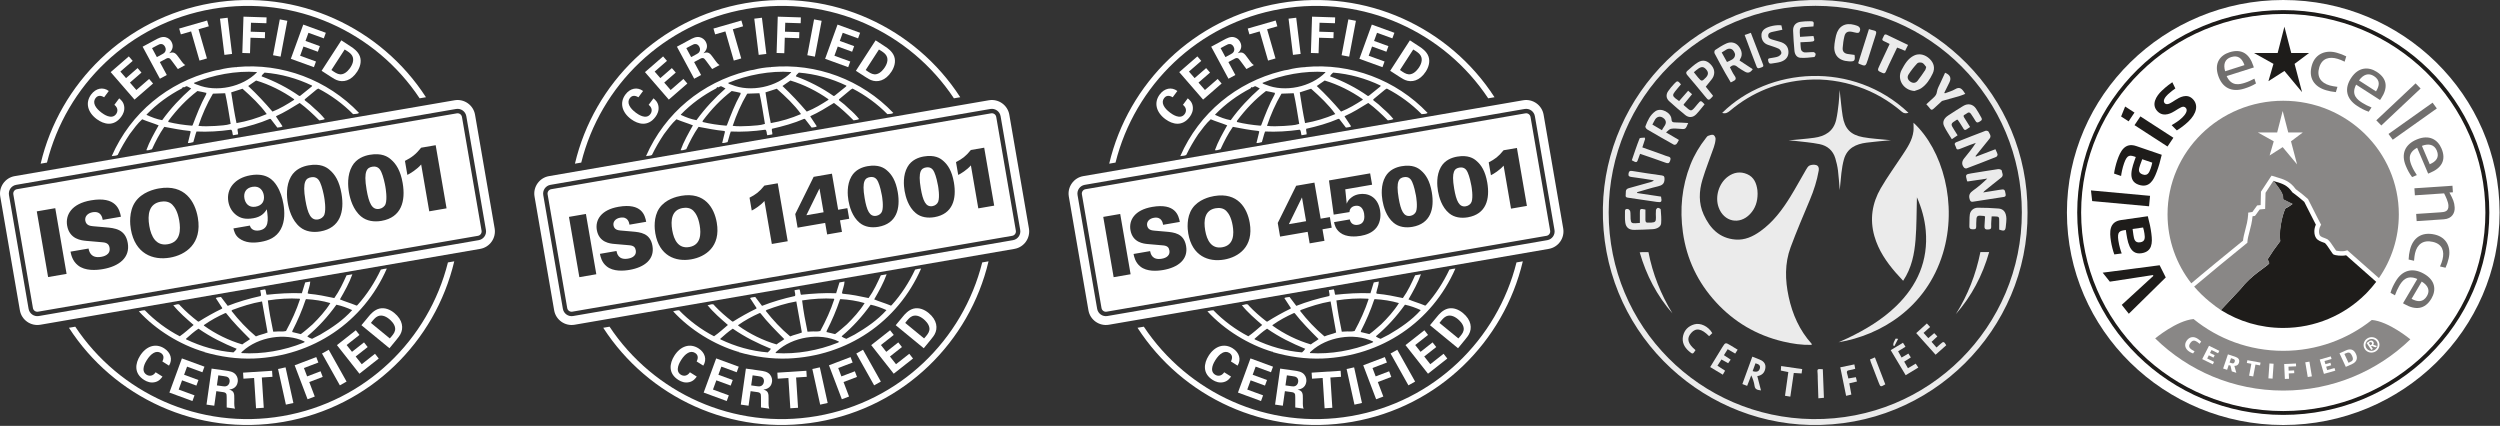 <?xml version="1.0" encoding="UTF-8" standalone="no"?><!DOCTYPE svg PUBLIC "-//W3C//DTD SVG 1.1//EN" "http://www.w3.org/Graphics/SVG/1.1/DTD/svg11.dtd"><svg width="100%" height="100%" viewBox="0 0 2260 385" version="1.1" xmlns="http://www.w3.org/2000/svg" xmlns:xlink="http://www.w3.org/1999/xlink" xml:space="preserve" xmlns:serif="http://www.serif.com/" style="fill-rule:evenodd;clip-rule:evenodd;stroke-linejoin:round;stroke-miterlimit:2;"><rect x="0" y="0" width="2260" height="385" fill="#333333" stroke="none"/><g><g id="Calque-1" serif:id="Calque 1"><path d="M2064.07,-0c-107.838,-0 -195.566,86.196 -195.566,192.109c0,105.926 87.728,192.091 195.566,192.091c107.825,-0 195.565,-86.165 195.565,-192.091c0,-105.913 -87.74,-192.109 -195.565,-192.109" style="fill:#fff;fill-rule:nonzero;"/><path d="M2150.53,251.411c-9.51,-8.39 -28.544,-25.188 -28.544,-25.188l-1.173,0.377c-2.952,0.996 -7.575,0.334 -8.964,-0.036c-0.269,-0.391 -1.66,-2.412 -1.66,-2.412c-2.445,-3.721 -4.458,-6.661 -6.211,-7.876l-2.081,-0.889c-1.399,-0.482 -4,-1.386 -4.643,-2.469c-0.494,-0.727 -0.899,-1.996 -0.899,-3.58c0,-1.521 0.378,-3.327 1.411,-5.215l0.543,-0.993l-0.563,-0.982c-0.95,-1.655 -3.961,-7.651 -6.62,-12.944l-4.715,-9.29l-0.263,-0.21c-4.962,-4.421 -9.799,-7.971 -10.868,-8.742c-4.998,-7.134 -11.029,-8.946 -16.867,-10.669l-4.931,-1.512l-0.9,1.29l-8.665,13.212l-0.01,0.568c0,0 -0.221,8.837 -0.287,11.546c-1.093,0.104 -3.147,0.302 -3.147,0.302c-0,-0 -3.531,4.848 -4.314,5.924c-0.91,0.147 -3.815,0.61 -3.815,0.61l-0.005,1.61c-0.366,5.628 -1.64,10.364 -2.76,14.541c-0.854,3.181 -1.602,6.194 -1.911,9.189c-7.218,5.732 -41.283,33.772 -46.645,38.473c-0.048,-0 -0.081,0.018 -0.11,0.039c0.854,1.098 1.719,2.186 2.617,3.249c3.918,-3.482 40.832,-33.933 47.375,-39.065l0.722,-0.561l0.058,-0.907c0.19,-2.912 0.994,-5.905 1.927,-9.375c1.059,-3.945 2.211,-8.41 2.72,-13.684c0.641,-0.101 2.145,-0.34 2.145,-0.34l0.574,-0.702c0,-0 2.875,-3.955 3.711,-5.102c1.109,-0.11 4.938,-0.474 4.938,-0.474c0,-0 0.336,-13.542 0.362,-14.598c0.521,-0.791 5.843,-8.906 7.165,-10.917c0.976,0.298 1.986,0.608 1.986,0.608c5.711,1.688 10.644,3.143 14.858,9.359l0.208,0.305l0.302,0.216c0.057,0.038 5.254,3.769 10.483,8.395c0.284,0.572 4.323,8.524 4.323,8.524c2.509,5 5.021,9.991 6.263,12.282c-0.952,2.108 -1.471,4.197 -1.471,6.074c-0,2.339 0.614,4.36 1.53,5.713c1.352,2.28 4.631,3.415 6.802,4.169l1.148,0.426c1.147,0.799 3.574,4.487 5.024,6.694c1.808,2.747 2.266,3.415 3.036,3.796c1.182,0.593 6.789,1.556 11.174,0.59c1.101,0.976 17.9,15.802 27.203,24.012c0.832,-1.105 1.647,-2.223 2.434,-3.361" style="fill:#fff;fill-rule:nonzero;"/><path d="M2149.32,253.082c-0.318,0.439 -0.629,0.883 -0.954,1.318c0.325,-0.435 0.659,-0.861 0.976,-1.3c-0.007,-0.006 -0.015,-0.012 -0.022,-0.018m-39.601,-22.911c-0.77,-0.382 -1.228,-1.051 -3.036,-3.797c-1.45,-2.206 -3.877,-5.896 -5.024,-6.695l-1.148,-0.424c-2.171,-0.755 -5.45,-1.891 -6.802,-4.17c-0.916,-1.352 -1.53,-3.373 -1.53,-5.713c-0,-0.082 0.015,-0.17 0.016,-0.253c-0.001,-0.089 -0.016,-0.169 -0.016,-0.259c-0,-1.792 0.483,-3.776 1.353,-5.782c-1.275,-2.372 -3.706,-7.202 -6.145,-12.061c-0,-0 -4.039,-7.954 -4.323,-8.525c-5.229,-4.627 -10.426,-8.357 -10.483,-8.396l-0.302,-0.214l-0.208,-0.305c-4.214,-6.216 -9.147,-7.673 -14.858,-9.359c-0,-0 -1.01,-0.311 -1.986,-0.61c-0.008,0.012 -0.019,0.028 -0.026,0.039c2.529,3.471 6.466,8.127 7.891,11.737c0.678,1.709 0.789,1.519 0.883,4.959c3.646,1.934 8.383,4.099 8.383,4.099c-0,-0 -3.678,2.836 -6.415,4.047c-3.426,6.993 -6.084,22.312 -4.668,29.565c-4.781,6.237 -7.673,10.409 -11.283,16.205c-0.317,0.475 1.7,3.547 1.212,4.067c-3.478,3.69 -15.707,10.101 -25.788,22.989l-17.747,18.964c16.256,10.244 35.58,16.193 56.327,16.193c28.994,0 55.22,-11.607 74.153,-30.339l0.027,0.002c0.598,-0.591 1.172,-1.204 1.754,-1.808c0.054,-0.056 0.108,-0.11 0.162,-0.166c2.849,-2.972 5.519,-6.109 7.998,-9.394c-9.304,-8.211 -26.096,-23.031 -27.197,-24.008c-4.385,0.966 -9.992,0.003 -11.174,-0.588" style="fill:#1e1c1a;fill-rule:nonzero;"/><path d="M1881.35,192.113c-0,-98.973 81.968,-179.493 182.72,-179.493c100.753,-0 182.722,80.52 182.722,179.493c0,98.961 -81.969,179.472 -182.722,179.472c-100.752,0 -182.72,-80.511 -182.72,-179.472m-3.548,0c0,100.883 83.559,182.957 186.268,182.957c102.709,-0 186.268,-82.074 186.268,-182.957c0,-100.895 -83.559,-182.978 -186.268,-182.978c-102.709,-0 -186.268,82.083 -186.268,182.978" style="fill:#1e1c1a;fill-rule:nonzero;"/><path d="M2071.28,47.917l16.095,-0l-13.076,9.807l6.743,25.555l-15.938,-19.139l-14.459,9.245l4.563,-15.661l-17.579,-9.807l21.366,-0l6.109,-23.794l6.176,23.794Z" style="fill:#1e1c1a;fill-rule:nonzero;"/><path d="M2144.13,289.237c-21.886,17.438 -49.752,27.906 -80.062,27.906c-30.79,-0 -59.061,-10.797 -81.098,-28.734c-15.379,1.426 -34.678,17.506 -34.678,17.506c29.669,29.12 70.618,47.155 115.776,47.155c44.711,0 85.295,-17.69 114.894,-46.309c-0,-0 -19.431,-16.192 -34.832,-17.524" style="fill:#898786;fill-rule:nonzero;"/><path d="M2016.89,51.612c-5.551,1.765 -7.25,6.434 -5.362,12.801l17.466,-5.546c-2.043,-5.782 -5.554,-9.336 -12.104,-7.255m-3.989,17.171c4.326,9.591 11.724,7.578 16.464,6.071c2.994,-0.952 5.617,-2.189 8.617,-3.752l1.432,4.351c-3.607,2.228 -6.916,3.483 -10.532,4.634c-11.538,3.666 -20.039,-0.808 -23.649,-11.777c-3.732,-11.335 1.805,-18.373 10.225,-21.046c11.289,-3.587 18.081,1.767 21.492,12.121l0.524,1.594l-24.573,7.804Z" style="fill:#716f6e;fill-rule:nonzero;"/><path d="M2102.82,81.598c-10.686,-3.107 -16.358,-11.067 -12.827,-22.798c3.122,-10.374 12.745,-13.96 22.615,-11.092c3.458,1.003 5.412,1.772 8.389,3.239l-1.448,4.818c-2.51,-1.199 -4.195,-1.957 -6.273,-2.56c-7.459,-2.234 -14.149,-0.683 -16.657,7.653c-2.525,8.399 1.301,14.075 9.492,16.388c1.842,0.467 3.892,0.928 6.932,1.274l-1.431,4.757c-3.392,-0.312 -6.089,-0.895 -8.792,-1.679" style="fill:#716f6e;fill-rule:nonzero;"/><path d="M2146.05,68.78c-4.883,-3.137 -9.647,-1.502 -13.507,3.941l15.365,9.869c3.297,-5.194 3.906,-10.111 -1.858,-13.81m-16.11,7.734c-4.875,9.337 1.363,13.731 5.536,16.413c2.634,1.69 5.262,2.92 8.381,4.233l-2.545,3.829c-4.029,-1.358 -7.1,-3.1 -10.285,-5.145c-10.15,-6.523 -11.945,-15.839 -5.523,-25.488c6.635,-9.97 15.688,-10.16 23.094,-5.404c9.932,6.377 9.955,14.935 3.896,24.05l-0.935,1.404l-21.619,-13.892Z" style="fill:#716f6e;fill-rule:nonzero;"/><path d="M2188.22,80.016l-35.517,33.412l-4.535,-4.652l35.517,-33.412l4.535,4.652Z" style="fill:#716f6e;"/><path d="M2202.89,98.031l-39.847,28.289l-3.842,-5.222l39.848,-28.288l3.841,5.221Z" style="fill:#716f6e;"/><path d="M2202.84,136.039c-2.249,-5.286 -7.126,-6.563 -13.432,-4.184l7.078,16.637c5.695,-2.48 9.008,-6.213 6.354,-12.453m-17.752,-2.481c-9.367,5.033 -6.711,12.109 -4.792,16.624c1.216,2.852 2.689,5.316 4.525,8.123l-4.296,1.763c-2.559,-3.346 -4.106,-6.48 -5.573,-9.924c-4.679,-10.992 -0.844,-19.683 9.982,-24.128c11.189,-4.595 18.787,0.241 22.204,8.261c4.574,10.753 -0.296,17.846 -10.516,22.042l-1.569,0.647l-9.965,-23.408Z" style="fill:#716f6e;fill-rule:nonzero;"/><path d="M2184.21,193.391l21.91,-1.457c3.661,-0.245 7.646,-0.575 7.248,-6.355c-0.225,-3.276 -2.454,-7.969 -3.898,-10.776l-26.422,1.757l-0.436,-6.358l34.401,-2.291l0.407,5.91l-3.14,0.21c3.469,6.48 4.412,8.739 4.733,13.365c0.331,4.82 -2.176,10.343 -9.762,10.849l-24.595,1.637l-0.446,-6.491Z" style="fill:#716f6e;fill-rule:nonzero;"/><path d="M2178.61,225.875c2.57,-10.648 10.351,-16.646 22.469,-13.826c10.717,2.495 14.888,11.736 12.515,21.575c-0.835,3.447 -1.51,5.408 -2.839,8.406l-4.978,-1.159c1.084,-2.526 1.765,-4.22 2.261,-6.289c1.863,-7.439 -0.078,-13.915 -8.688,-15.92c-8.675,-2.02 -14.237,2.045 -16.14,10.205c-0.373,1.832 -0.729,3.867 -0.916,6.866l-4.911,-1.14c0.135,-3.348 0.577,-6.02 1.227,-8.718" style="fill:#716f6e;fill-rule:nonzero;"/><path d="M2193.99,267.577c2.918,-4.958 1.006,-9.544 -4.741,-13.034l-9.195,15.603c5.455,2.953 10.484,3.284 13.936,-2.569m-8.737,-15.381c-9.747,-4.277 -13.874,2.081 -16.372,6.318c-1.575,2.675 -2.679,5.318 -3.844,8.453l-4.026,-2.292c1.16,-4.026 2.764,-7.132 4.668,-10.364c6.075,-10.312 15.437,-12.575 25.593,-6.804c10.496,5.97 11.178,14.84 6.744,22.362c-5.944,10.087 -14.638,10.572 -24.225,5.124l-1.477,-0.839l12.939,-21.958Z" style="fill:#716f6e;fill-rule:nonzero;"/><path d="M1978.9,317.732c-3.543,-2.384 -4.628,-6.219 -2.164,-9.745c2.492,-3.579 6.288,-4.245 10.025,-1.73c1.069,0.717 2.217,1.56 3.092,2.522l-1.442,2.066c0,0 -1.123,-1.081 -2.239,-1.834c-2.332,-1.568 -4.241,-1.592 -6.101,1.079c-1.865,2.668 -1.152,4.411 1.179,5.976c1.116,0.752 2.663,1.469 2.663,1.469l-1.388,1.983c-1.278,-0.415 -2.51,-1.033 -3.625,-1.786" style="fill:#fff;fill-rule:nonzero;"/><path d="M1990.79,324.627l6.15,-12.057l9.329,4.592l-1.115,2.188l-5.944,-2.925l-1.353,2.653l4.208,2.071l-1.089,2.136l-4.227,-2.081l-1.46,2.859l6.209,3.057l-1.133,2.221l-9.575,-4.714Z" style="fill:#fff;fill-rule:nonzero;"/><path d="M2018.67,324.407l-1.844,-0.602l-1.317,3.894l1.843,0.602c1.434,0.467 2.296,0.241 2.801,-1.258c0.502,-1.48 -0.051,-2.169 -1.483,-2.636m1.246,6.515l1.718,6.106l-4.096,-1.338l-1.195,-5.141l-1.601,-0.523l-1.448,4.281l-3.593,-1.176l4.331,-12.798l6.441,2.104c2.793,0.911 4.543,2.578 3.517,5.613c-1.022,3.017 -3.938,2.654 -3.938,2.654l-0.136,0.218Z" style="fill:#fff;fill-rule:nonzero;"/><path d="M2036.9,340.302l-3.719,-0.683l2.045,-10.758l-4.086,-0.748l0.476,-2.501l11.933,2.192l-0.475,2.499l-4.128,-0.757l-2.046,10.756Z" style="fill:#fff;fill-rule:nonzero;"/><path d="M2054.4,342.281l-3.769,-0.255l0.942,-13.455l3.768,0.254l-0.941,13.456Z" style="fill:#fff;"/><path d="M2068.77,331.468l0.17,3.597l4.958,-0.222l0.117,2.502l-4.958,0.224l0.228,4.832l-3.763,0.169l-0.633,-13.471l10.659,-0.483l0.12,2.54l-6.898,0.312Z" style="fill:#fff;fill-rule:nonzero;"/><path d="M2089.94,340.223l-3.736,0.603l-2.227,-13.306l3.737,-0.604l2.226,13.307Z" style="fill:#fff;"/><path d="M2100.83,337.983l-3.809,-12.957l10.028,-2.844l0.687,2.353l-6.387,1.811l0.836,2.849l4.526,-1.281l0.675,2.297l-4.544,1.285l0.904,3.074l6.671,-1.89l0.703,2.386l-10.29,2.917Z" style="fill:#fff;fill-rule:nonzero;"/><path d="M2120.35,319.5l-1.017,0.5l3.686,7.921l1.05,-0.431c2.968,-1.224 3.7,-2.57 2.191,-5.812c-1.507,-3.243 -3.025,-3.579 -5.91,-2.178m5.988,9.577l-5.724,2.571l-5.707,-12.266l5.74,-2.578c3.605,-1.618 6.961,-1.495 9.138,3.184c1.98,4.257 0.315,7.398 -3.447,9.089" style="fill:#fff;fill-rule:nonzero;"/><path d="M2142.09,309.598l-0.698,0.461l1.439,2.114l0.701,-0.459c0.816,-0.538 1.092,-1.137 0.569,-1.906c-0.525,-0.77 -1.194,-0.747 -2.011,-0.21m5.228,4.378c-1.269,-0.51 -2.333,-0.924 -3.217,-1.293l-0.636,0.419l1.603,2.353l-1.369,0.901l-4.287,-6.293l2.311,-1.521c1.453,-0.955 2.79,-1.068 3.752,0.341c0.546,0.801 0.617,1.774 -0.121,2.699c0.833,0.288 3.642,1.292 3.642,1.292l-1.678,1.102Zm-6.443,-6.613c-2.542,1.669 -3.237,4.977 -1.571,7.429c1.67,2.449 5.051,3.081 7.592,1.407c2.543,-1.67 3.257,-4.988 1.587,-7.44c-1.668,-2.449 -5.067,-3.068 -7.608,-1.396m6.936,10.184c-3.309,2.175 -7.764,1.346 -9.936,-1.837c-2.172,-3.188 -1.246,-7.55 2.063,-9.725c3.309,-2.176 7.782,-1.361 9.951,1.827c2.173,3.185 1.232,7.56 -2.078,9.735" style="fill:#fff;fill-rule:nonzero;"/><path d="M1936.59,143.933c-0.468,1.113 -1.562,4.203 -1.899,5.146c-1.32,3.719 -2.228,7.083 2.265,8.624c4.491,1.54 5.911,-1.652 7.233,-5.371c0.67,-1.891 1.079,-3.448 1.45,-5.301l-9.049,-3.098Zm13.034,11.535c-2.971,7.961 -6.956,14.725 -16.325,11.516c-10.652,-3.649 -5.86,-15.723 -2.55,-25.053c-5.261,-1.804 -7.658,-2.552 -10.544,5.577c-1.568,4.415 -2.449,9.131 -2.741,11.575l-6.355,-2.175c0.342,-2.991 1.668,-8.547 2.92,-12.078c2.734,-7.903 6.746,-16.355 17.14,-12.793l23.04,7.889c-1.374,5.895 -2.71,10.67 -4.585,15.542" style="fill:#1e1c1a;fill-rule:nonzero;"/><path d="M1907.28,254.628l38.98,-5.988l0.377,0.748l-28.583,26.213l6.39,8.032l33.401,-32.838l-5.545,-11.01l-51.492,6.708l6.472,8.135Z" style="fill:#1e1c1a;fill-rule:nonzero;"/><path d="M1966.32,90.556c-2.979,1.908 -7.096,5.112 -9.369,2.821c-2.331,-2.353 0.69,-6.003 2.887,-8.104c2.224,-2.127 4.914,-4.094 6.678,-5.304l-2.732,-5.637c-1.304,0.966 -4.748,3.142 -9.665,7.844c-4.689,4.482 -9.841,12.306 -3.632,18.57c5.844,5.897 13.564,0.745 15.305,-0.266c5.01,-3.009 7.724,-5.427 10.095,-3.037c2.421,2.442 -0.618,6.463 -3.203,8.934c-3.031,2.9 -6.358,4.891 -9.512,6.785l4.69,4.732c3.055,-1.896 6.837,-4.584 10.402,-7.993c7.553,-7.222 9.314,-15.03 3.986,-20.404c-5.32,-5.367 -12.048,-1.438 -15.93,1.059" style="fill:#1e1c1a;fill-rule:nonzero;"/><path d="M1934.67,219.059c-4.708,0.671 -5.486,-2.727 -6.064,-6.623c-0.146,-0.99 -0.628,-4.23 -0.737,-5.427l9.484,-1.356c0.542,1.812 0.913,3.377 1.206,5.36c0.578,3.897 0.818,7.371 -3.889,8.046m10.185,-7.731c-0.627,-5.173 -1.69,-10.013 -3.244,-15.861l-24.141,3.451c-10.897,1.558 -10.479,10.875 -9.187,19.12c0.545,3.671 1.96,9.129 3.059,11.96l6.688,-0.873c-0.89,-2.3 -2.325,-6.884 -3.008,-11.507c-1.264,-8.524 1.211,-8.946 6.728,-9.733c1.45,9.779 2.878,22.659 14.042,21.064c9.819,-1.404 10.172,-9.214 9.063,-17.621" style="fill:#1e1c1a;fill-rule:nonzero;"/><path d="M1942.75,186.49l-51.43,-4.716l-1.091,-9.638l53.421,4.897l-0.9,9.457Z" style="fill:#1e1c1a;fill-rule:nonzero;"/><path d="M1959.42,132.454l-29.818,-19.303l5.318,-7.928l29.819,19.305l-5.319,7.926Zm-35.157,-22.758l-6.784,-4.39l3.649,-9.012l8.455,5.476l-5.32,7.926Z" style="fill:#1e1c1a;fill-rule:nonzero;"/><path d="M2064,91.079c-57.74,-0 -104.546,45.978 -104.546,102.694c-0,23.436 8.008,45.029 21.462,62.313c0.03,-0.023 0.063,-0.041 0.11,-0.041c5.363,-4.699 39.427,-32.74 46.646,-38.471c0.308,-2.995 1.057,-6.01 1.913,-9.191c1.117,-4.177 2.392,-8.913 2.758,-14.539l0.005,-1.612c0,0 2.905,-0.463 3.816,-0.61c0.782,-1.074 4.313,-5.924 4.313,-5.924c-0,0 2.053,-0.198 3.146,-0.302c0.066,-2.707 0.287,-11.544 0.287,-11.544l0.011,-0.569l8.665,-13.211l0.9,-1.292l4.931,1.513c5.838,1.724 11.869,3.535 16.867,10.668c1.07,0.773 5.906,4.321 10.868,8.744l0.263,0.208l4.715,9.29c2.659,5.293 5.668,11.289 6.62,12.945l0.563,0.982l-0.543,0.993c-1.032,1.887 -1.41,3.694 -1.41,5.214c-0,1.585 0.404,2.853 0.898,3.58c0.641,1.083 3.244,1.988 4.643,2.469l2.081,0.891c1.753,1.213 3.767,4.153 6.212,7.875c-0,-0 1.39,2.021 1.66,2.411c1.386,0.371 6.011,1.033 8.963,0.038l1.171,-0.378c0,-0 19.036,16.797 28.546,25.187c11.366,-16.436 18.014,-36.272 18.014,-57.637c-0,-56.716 -46.809,-102.694 -104.548,-102.694" style="fill:#898786;fill-rule:nonzero;"/><path d="M2072.55,184.238c-0,0 -4.737,-2.164 -8.381,-4.097c-0.096,-3.44 -0.209,-3.252 -0.885,-4.959c-1.425,-3.611 -5.363,-8.266 -7.891,-11.738c0.005,-0.007 0.011,-0.015 0.016,-0.023c-0.067,-0.02 -0.133,-0.041 -0.198,-0.061c-1.322,2.011 -6.644,10.126 -7.166,10.918c-0.026,1.055 -0.361,14.597 -0.361,14.597c-0,-0 -3.829,0.363 -4.939,0.474c-0.836,1.147 -3.711,5.102 -3.711,5.102l-0.573,0.702c0,0 -1.505,0.239 -2.147,0.34c-0.508,5.274 -1.66,9.739 -2.718,13.684c-0.933,3.47 -1.736,6.463 -1.928,9.375l-0.059,0.907l-0.72,0.561c-6.543,5.132 -43.458,35.583 -47.375,39.065c8.633,10.212 19.138,17.931 24.152,21.194l0.195,-0.202l17.748,-18.964c10.081,-12.888 22.308,-19.299 25.788,-22.989c0.487,-0.522 -1.53,-3.593 -1.213,-4.067c3.61,-5.797 6.502,-9.969 11.284,-16.205c-1.417,-7.254 1.242,-22.573 4.668,-29.567c2.736,-1.209 6.414,-4.047 6.414,-4.047" style="fill:#898786;fill-rule:nonzero;"/><path d="M2068.59,119.749l13.152,0l-10.682,8.012l5.511,20.878l-13.028,-15.634l-11.812,7.551l3.731,-12.795l-14.361,-8.012l17.458,0l4.984,-19.436l5.047,19.436Z" style="fill:#fff;fill-rule:nonzero;"/></g></g><g><path d="M316.895,60.824c-0.865,1.336 -3.686,5.365 -7.492,6.208c-2.808,0.622 -5.078,-0.575 -7.563,-2.183c-0.679,-0.439 -1.633,-1.111 -2.248,-1.564l11.991,-18.524c3.452,2.015 4.871,3.204 5.854,4.328c2.986,3.396 1.979,7.839 -0.542,11.735m8.415,-9.947c-1.694,-4.564 -6.263,-7.575 -7.77,-8.55l-8.976,-5.861l-17.828,27.539l8.475,5.483c2.749,1.779 3.952,2.394 5.093,2.863c5.778,2.382 13.127,0.851 18.617,-7.629c2.546,-3.934 4.159,-9.069 2.389,-13.845" style="fill:#fff;fill-rule:nonzero;"/><path d="M191.96,8.078c75.24,-12.975 147.709,21.03 187.392,80.798l5.712,-0.985c-40.519,-62.678 -115.811,-98.531 -194.006,-85.046c-78.195,13.485 -137.13,72.485 -154.314,145.115l5.712,-0.985c17.371,-69.607 74.264,-125.922 149.504,-138.897" style="fill:#fff;fill-rule:nonzero;"/><path d="M255.431,376.123c-75.24,12.975 -147.709,-21.03 -187.392,-80.798l-5.712,0.985c40.519,62.678 115.811,98.53 194.006,85.045c78.196,-13.485 137.13,-72.485 154.314,-145.114l-5.712,0.985c-17.371,69.607 -74.264,125.922 -149.504,138.897" style="fill:#fff;fill-rule:nonzero;"/><path d="M240.823,21.003l0.167,-5.274l-20.889,-0.666l-1.041,32.826l6.949,0.222l0.443,-14.003l12.998,0.415l0.173,-5.457l-12.999,-0.415l0.258,-8.092l13.941,0.444Z" style="fill:#fff;fill-rule:nonzero;"/><path d="M149.429,46.468c-0.553,1.335 -1.975,2.101 -2.688,2.484l-4.933,2.66l-4.364,-8.089l4.108,-2.213c1.934,-1.045 3.079,-1.663 4.394,-1.491c0.747,0.061 2.19,0.472 3.249,2.434c1.102,2.041 0.497,3.661 0.234,4.215m5.644,-8.625c-1.015,-1.883 -2.87,-3.621 -5.489,-4.226c-3.37,-0.768 -6.568,0.957 -9.704,2.701l-10.936,5.897l15.612,28.955l6.236,-3.365l-6.304,-11.694l5.369,-2.895c1.028,-0.554 2.528,-1.363 3.965,-0.018c1,0.908 5.82,7.768 6.961,9.223l6.75,-3.642c-0.575,-0.31 -0.984,-0.503 -1.99,-1.614c-0.63,-0.694 -1.624,-1.97 -3.893,-5.138c-2.543,-3.488 -4.198,-5.8 -8.716,-3.881c1.164,-1.146 5.055,-4.897 2.139,-10.303" style="fill:#fff;fill-rule:nonzero;"/><path d="M292.714,34.684l1.832,-5.048l-20.406,-7.404l-11.222,30.929l20.87,7.571l1.863,-5.133l-14.335,-5.202l3.026,-8.342l12.986,4.712l1.83,-5.046l-12.985,-4.712l2.67,-7.357l13.871,5.032Z" style="fill:#fff;fill-rule:nonzero;"/><path d="M281.934,78.118l-10.549,8.493l-0.853,0.147c-10.501,-7.412 -22.334,-13.41 -34.065,-17.741c0.139,-1.223 1.687,-2.355 2.723,-3.382c14.848,1.216 29.294,5.217 42.969,11.762l-0.225,0.721Zm-16.174,12.208c-6.127,3.955 -12.441,7.789 -19.443,10.559c-6.761,-7.905 -14.026,-15.723 -21.946,-23.124c2.148,-1.705 4.863,-3.205 7.166,-4.967c11.964,3.58 23.959,9.55 34.46,16.96l-0.237,0.572Zm-51.974,20.962c-1.863,-8.78 -3.376,-18.606 -4.791,-27.782c3.303,-1.069 6.927,-2.224 10.231,-3.295c8.029,7.155 15.935,14.557 21.908,22.901c-8.769,3.758 -17.878,6.543 -27.348,8.176m-35.405,-34.665c-0.982,-0.514 -2.718,-0.549 -3.095,-1.682c17.226,-7.233 38.306,-11.217 56.857,-9.806l0.059,0.34c-12.898,13.16 -36.574,18.274 -53.821,11.148m16.328,37.24c-4.666,0.124 -10.509,0.631 -15.336,-0.1c3.334,-9.949 7.572,-19.765 13.108,-29.092l11.079,-0.393c1.991,8.544 3.374,18.59 4.951,27.736c-4.614,1.478 -8.981,1.397 -13.802,1.849m-20.627,-0.521l-0.653,0.265c-7.249,-0.617 -14.402,-1.629 -21.308,-3.334l0.151,-1.059c7.79,-10.412 16.336,-19.426 26.191,-26.934c2.72,0.563 5.396,0.95 8.133,1.692l-0.277,1.383c-5.059,9.109 -8.636,18.613 -12.237,27.987m-27.478,-4.711c-4.848,-0.849 -9.508,-2.623 -14.061,-4.75l-0.056,-0.324c9.319,-9.645 20.158,-17.507 31.99,-23.658c0.425,-0.604 0.667,-1.146 1.344,-1.262l0.058,0.337c1.411,0.091 2.17,-1.587 3.517,-0.802c1.165,0.678 2.472,1.135 3.453,1.816c-9.372,8.274 -18.377,17.714 -26.245,28.643m141.077,-28.591c11.656,6.028 22.42,13.924 31.504,23.143c2.031,-0.351 3.847,0.049 5.395,-1.082c-28.53,-29.997 -69.676,-45.35 -110.633,-41.517l-0.122,0.355l-0.396,-0.266c-4.649,0.301 -10.281,1.074 -15.101,2.407c-1.881,0.173 -4.052,0.699 -6.227,1.271c-40.055,10.138 -73.852,37.384 -91.109,76.809c1.666,-0.455 3.815,-0.129 5.392,-1.097c3.09,-6.358 6.712,-12.624 10.863,-18.816c3.672,-4.911 7.049,-9.604 11.275,-13.426c4.89,2.068 10.203,3.578 14.886,5.501c-4.131,7.356 -8.413,14.8 -11.116,22.44c1.268,0.311 3.45,-0.231 5.083,-0.877c3.167,-6.871 6.672,-13.816 11.148,-20.231c7.722,1.415 15.321,3.001 23.119,3.719l0.777,0.548l-2.565,10.363c1.932,0.031 3.08,-0.349 4.905,-0.845c1.032,-3.077 1.666,-6.432 2.87,-9.566c10.2,0.485 20.725,-0.147 31.269,-1.631c1.556,0.945 0.97,3.609 1.728,5.011l4.566,-0.787c0.218,-1.723 -0.765,-3.463 -0.356,-5.051c9.737,-2.21 19.874,-4.99 28.974,-8.955l0.856,0.034l6.056,7.844c1.531,-0.264 3.61,-0.259 4.683,-1.156l-5.9,-8.888l0.294,-0.4c7.419,-3.342 14.194,-7.589 21.119,-11.847c6.204,4.572 12.212,10.211 17.718,15.753c1.854,-0.32 3.742,-0.463 5.01,-1.213c-2.663,-3.287 -5.839,-6.501 -9.084,-9.219c-2.754,-2.771 -5.596,-5.177 -9,-7.669l-0.147,-0.855l10.671,-8.847l1.595,-0.957Z" style="fill:#fff;fill-rule:nonzero;"/><path d="M116.451,50.975l-16.395,14.23l21.555,24.844l16.768,-14.554l-3.579,-4.123l-11.518,9.995l-5.811,-6.701l10.433,-9.054l-3.517,-4.055l-10.434,9.056l-5.128,-5.911l11.144,-9.672l-3.518,-4.055Z" style="fill:#fff;fill-rule:nonzero;"/><path d="M187.231,18.537l-25.255,7.28l1.512,5.246l9.266,-2.671l7.595,26.367l6.722,-1.937l-7.594,-26.366l9.266,-2.672l-1.512,-5.247Z" style="fill:#fff;fill-rule:nonzero;"/><path d="M246.822,49.923l6.105,-32.411l6.836,1.288l-6.106,32.411l-6.835,-1.288Z" style="fill:#fff;"/><path d="M94.127,87.943l4.223,-5.691c-5.261,-3.905 -11.734,-2.51 -15.957,3.181c-5.426,7.315 -3.295,16.048 5.069,22.258c6.539,4.854 15.424,6.926 22.08,-2.045c1.764,-2.376 3.382,-5.703 2.682,-9.797c-0.642,-3.717 -2.982,-5.677 -4.472,-6.952l-4.358,5.871c3.427,2.711 3.267,6.056 1.53,8.399c-4.036,5.441 -11.524,-0.12 -13.095,-1.285c-5.443,-4.041 -8.542,-9.024 -5.469,-13.168c2.806,-3.783 6.773,-1.341 7.767,-0.771" style="fill:#fff;fill-rule:nonzero;"/><path d="M198.877,16.871l6.911,-0.843l3.995,32.736l-6.911,0.844l-3.995,-32.737Z" style="fill:#fff;"/><path d="M130.331,343.508c2.506,1.573 5.945,2.927 9.973,1.911c3.656,-0.929 5.428,-3.415 6.582,-5.001l-6.191,-3.887c-2.437,3.627 -5.785,3.728 -8.253,2.176c-5.736,-3.601 -0.776,-11.5 0.263,-13.159c3.605,-5.741 8.332,-9.221 12.699,-6.478c3.989,2.505 1.863,6.651 1.373,7.687l6.002,3.769c3.484,-5.552 1.589,-11.898 -4.411,-15.667c-7.712,-4.843 -16.251,-2.038 -21.79,6.787c-4.333,6.898 -5.706,15.922 3.753,21.862" style="fill:#fff;fill-rule:nonzero;"/><path d="M155.696,184.945c-2.919,-2.884 -6.901,-3.214 -10.469,-2.599c-10.704,1.846 -12.007,11.727 -10.248,21.926c1.632,9.459 6.005,18.36 16.79,16.499c11.597,-2 11.671,-13.192 10.253,-21.418c-1.433,-8.306 -4.088,-12.084 -6.326,-14.408" style="fill:#fff;fill-rule:nonzero;"/><path d="M432.764,217.105l-397.685,68.582c-4.343,0.749 -8.486,-2.175 -9.235,-6.519l-17.734,-102.836c-0.75,-4.343 2.174,-8.486 6.518,-9.235l397.685,-68.582c4.343,-0.749 8.486,2.175 9.235,6.518l17.735,102.837c0.749,4.343 -2.175,8.486 -6.519,9.235m14.396,-10.594l-17.735,-102.837c-1.494,-8.664 -9.806,-14.531 -18.471,-13.037l-397.684,68.583c-8.665,1.494 -14.532,9.806 -13.037,18.47l17.734,102.837c1.494,8.665 9.807,14.531 18.471,13.037l397.684,-68.582c8.665,-1.494 14.532,-9.806 13.038,-18.471" style="fill:#fff;fill-rule:nonzero;"/><path d="M388.047,191.036l-7.305,-42.358c-3.674,4.359 -9.936,8.235 -12.485,9.436l-2.184,-12.667c6.133,-3.175 9.551,-5.627 14.645,-11.927l13.137,-2.265l9.843,57.082l-15.651,2.699Zm-43.186,8.634c-6.487,1.119 -13.315,0.262 -18.383,-3.946c-7.397,-6.092 -10.048,-16.137 -11.027,-21.812c-0.936,-5.429 -1.774,-15.618 2.845,-23.698c3.897,-6.94 10.902,-9.418 16.01,-10.299c10.705,-1.846 16.226,1.605 19.199,4.311c4.51,3.882 8.55,9.875 10.508,21.226c2.822,16.368 -1.149,31.113 -19.152,34.218m-55.303,9.537c-6.488,1.119 -13.316,0.263 -18.384,-3.945c-7.397,-6.093 -10.047,-16.138 -11.026,-21.813c-0.936,-5.429 -1.775,-15.618 2.844,-23.698c3.897,-6.94 10.902,-9.418 16.011,-10.299c10.704,-1.846 16.226,1.605 19.198,4.312c4.511,3.881 8.55,9.875 10.507,21.225c2.823,16.368 -1.147,31.113 -19.15,34.218m-35.677,-2.064c-4.107,7.655 -11.165,10.311 -18.139,11.513c-7.217,1.245 -14.042,0.898 -19.596,-3.227c-3.648,-2.758 -4.559,-6.582 -5.132,-8.939l14.921,-2.573c0.634,3.193 3.898,5.172 8.439,4.389c8.596,-1.483 8.403,-8.903 6.806,-19.13c-2.204,3.683 -5.319,6.93 -12.13,8.105c-7.542,1.301 -11.722,-0.18 -15.248,-2.706c-3.825,-2.814 -6.484,-7.098 -7.379,-12.28c-1.999,-11.597 5.827,-21.417 20.019,-23.864c14.921,-2.574 20.88,4.869 23.745,9.372c3.207,5.037 5.039,10.82 6.06,16.741c1.135,6.581 1.489,15.413 -2.366,22.599m-100.188,25.747c-15.571,2.685 -31.59,-3.53 -35.405,-25.656c-0.681,-3.947 -2.075,-15.904 4,-24.743c6.074,-8.84 17.152,-11.428 21.45,-12.169c23.355,-4.028 32.616,11.907 35.113,26.384c4.085,23.689 -11.21,33.779 -25.158,36.184m-60.751,10.392c-6.082,1.049 -16.065,1.754 -22.467,-3.41c-5.12,-4.028 -6.209,-9.855 -6.73,-12.391l16.3,-2.811c0.493,2.372 1.832,9.171 11.482,7.507c1.379,-0.238 8.677,-1.496 7.514,-8.242c-0.482,-2.796 -1.944,-4.491 -6.021,-4.89l-15.006,-1.308c-4.238,-0.37 -15.182,-1.362 -17.323,-13.783c-1.661,-9.623 3.929,-19.819 21.446,-22.84c22.868,-3.944 26.012,8.473 27.185,14.792l-16.462,2.839c-0.312,-1.809 -1.337,-8.238 -9.122,-6.897c-4.704,0.812 -7.236,4.044 -6.627,7.581c0.752,4.359 4.505,4.813 6.97,5.065l11.445,0.991c8.139,0.714 17.809,1.587 19.979,14.171c2.284,13.243 -7.885,21.095 -22.563,23.626m-49.45,7.172l-10.241,-59.385l16.705,-2.881l10.241,59.385l-16.705,2.881Zm374.117,-144.742c-0.374,-2.171 -2.446,-3.634 -4.617,-3.259l-397.685,68.582c-2.172,0.375 -3.634,2.446 -3.259,4.618l17.734,102.836c0.375,2.172 2.446,3.634 4.618,3.259l397.685,-68.582c2.171,-0.374 3.633,-2.446 3.259,-4.617l-17.735,-102.837Z" style="fill:#fff;fill-rule:nonzero;"/><path d="M228.162,168.891c-6,1.034 -8.077,5.457 -7.226,10.393c0.738,4.277 3.75,8.669 10.156,7.565c6.082,-1.049 8.268,-5.322 7.388,-10.422c-0.652,-3.782 -3.424,-8.725 -10.318,-7.536" style="fill:#fff;fill-rule:nonzero;"/><path d="M344.647,155.325c-0.923,-1.959 -2.872,-5.518 -8.063,-4.623c-4.541,0.783 -8.174,3.442 -5.195,20.715c2.099,12.174 4.87,18.556 11.52,17.41c2.514,-0.434 4.815,-2.101 5.662,-4.45c1.667,-4.862 0.036,-14.321 -0.177,-15.554c-0.496,-2.879 -1.889,-9.499 -3.747,-13.498" style="fill:#fff;fill-rule:nonzero;"/><path d="M182.972,336.516l1.849,-5.041l-20.38,-7.477l-11.317,30.884l20.841,7.648l1.879,-5.127l-14.316,-5.252l3.052,-8.33l12.97,4.759l1.846,-5.041l-12.969,-4.759l2.692,-7.348l13.853,5.084Z" style="fill:#fff;fill-rule:nonzero;"/><path d="M179.457,297.112c11.287,7.84 22.49,13.261 34.505,18.196c-0.682,1.151 -1.864,2.389 -2.927,3.253c-14.848,-1.218 -29.136,-5.26 -42.805,-11.793l-0.088,-0.514c3.638,-3.175 7.244,-6.542 11.315,-9.142m24.219,-14.094l0.722,0.055c6.469,8.305 14.055,15.887 21.63,23.482c-2.126,1.746 -4.873,3.053 -6.998,4.803c-12.112,-3.557 -24.097,-9.375 -34.644,-16.973l-0.084,-0.487c6.068,-4.31 12.587,-7.844 19.374,-10.88m6.327,-2.806c8.507,-3.178 17.411,-6.083 26.881,-7.716l5.026,28.092c-3.424,1.423 -7.313,2.094 -10.554,3.532c-8.348,-6.979 -15.611,-14.797 -22.094,-23.1l0.741,-0.808Zm60.953,-10.162l0.261,0.47c-3.181,9.785 -7.622,19.47 -12.643,28.712c-2.827,0.833 -5.722,0.15 -8.625,0.471l-2.947,0.155c-2.029,-9.751 -3.698,-18.364 -4.875,-28.266c9.681,-1.486 19.502,-2.15 28.829,-1.542m5.368,0.788l0.442,-0.425c7.578,0.404 14.904,1.54 21.882,3.583c-4.361,7.074 -10.38,13.605 -16.028,19.191c-3.488,2.997 -6.956,6.188 -10.682,8.863l-7.804,-1.9l0.302,-1.234c4.694,-9.196 8.679,-18.457 11.888,-28.078m27.792,4.61c4.883,1.039 9.717,2.784 14.269,4.896c-8.174,9.146 -18.323,16.009 -28.77,22.101l-7.523,3.862c-1.471,-0.427 -2.823,-1.228 -4.188,-2.026l0.253,-0.559c9.739,-8.171 18.228,-17.52 25.959,-28.274m-29.945,34.437c-17.263,6.936 -37.214,10.532 -55.885,9.306c-0.479,-0.767 0.667,-1.145 1.099,-1.72c13.981,-12.862 38.508,-17.092 55.806,-8.792c0.672,0.914 -0.74,0.826 -1.02,1.206m-143.219,-29.387c-2.089,0.028 -3.404,0.403 -5.421,0.934c15.452,16.857 37.274,30.201 58.763,36.6c0,-0 -0.026,-0.15 0.151,-0.181c0.147,-0.025 0.538,0.225 0.231,0.461c14.492,4.176 29.508,6.378 44.907,5.786c53.114,-2.149 98.88,-32.798 120.12,-81.325c-1.531,0.081 -3.755,0.464 -5.42,0.935c-5.349,11.373 -12.627,22.729 -21.107,32.049c-0.264,0.574 -1.315,0.558 -1.721,0.13c-4.702,-1.92 -9.639,-3.298 -14.163,-5.248c4.302,-7.414 8.43,-14.801 11.257,-22.677l-5.257,0.907c-3.149,6.901 -6.434,14.139 -11.074,20.581c-7.968,-1.703 -15.187,-3.203 -23.149,-3.893l-0.949,-0.49c0.6,-3.561 2.249,-7.091 2.353,-10.538l-4.567,0.787l-3.015,9.771c-10.347,-0.442 -21.549,0.29 -31.813,1.379c-0.773,-1.397 -0.469,-3.68 -1.378,-4.906l-4.39,0.757c-0.007,2.066 1.107,3.422 0.378,5.262c-10.404,2.292 -20.352,5.208 -29.815,8.918l-6.105,-8.051c-1.679,0.29 -3.605,0.291 -4.698,0.994l5.92,9.08l-0.418,0.573c-7.255,3.496 -14.217,7.445 -20.98,11.673l-0.737,-0.222c-5.633,-4.338 -11.168,-9.177 -15.87,-14.191c-1.331,-2.695 -4.431,-0.45 -6.345,-0.469c5.312,6.624 11.85,12.168 18.406,17.896c-4.108,3.453 -8.147,7.212 -12.528,10.212c-11.47,-5.908 -22.646,-14.251 -31.566,-23.494" style="fill:#fff;fill-rule:nonzero;"/><path d="M297.161,316.179l16.136,28.773l-6.063,3.4l-16.136,-28.773l6.063,-3.4Z" style="fill:#fff;"/><path d="M289.343,164.862c-0.923,-1.959 -2.873,-5.518 -8.063,-4.623c-4.541,0.783 -8.174,3.442 -5.196,20.715c2.1,12.174 4.871,18.556 11.52,17.41c2.514,-0.434 4.815,-2.101 5.663,-4.45c1.667,-4.862 0.036,-14.321 -0.177,-15.554c-0.497,-2.879 -1.889,-9.499 -3.747,-13.498" style="fill:#fff;fill-rule:nonzero;"/><path d="M289.787,335.639l-12.159,4.622l-2.879,-7.571l13.042,-4.957l-1.876,-4.933l-19.539,7.426l11.668,30.709l6.5,-2.47l-4.978,-13.101l12.161,-4.621l-1.94,-5.104Z" style="fill:#fff;fill-rule:nonzero;"/><path d="M342.375,324.105l-3.376,-4.292l-11.987,9.432l-5.488,-6.974l10.859,-8.543l-3.32,-4.221l-10.859,8.543l-4.838,-6.151l11.599,-9.125l-3.321,-4.221l-17.064,13.426l20.342,25.856l17.453,-13.73Z" style="fill:#fff;fill-rule:nonzero;"/><path d="M207.567,345.251c-0.327,2.297 -1.775,3.239 -2.313,3.531c-1.239,0.744 -2.835,0.519 -3.636,0.404l-5.549,-0.785l1.288,-9.098l4.618,0.654c2.176,0.309 3.464,0.491 4.421,1.407c0.563,0.494 1.483,1.681 1.171,3.887m7.345,-0.062c0.301,-2.117 -0.16,-4.619 -1.911,-6.658c-2.254,-2.616 -5.852,-3.124 -9.411,-3.582l-12.298,-1.742l-4.616,32.563l7.016,0.994l1.863,-13.152l6.038,0.854c1.156,0.164 2.843,0.403 3.203,2.338c0.265,1.323 0.074,9.704 0.13,11.55l7.593,1.074c-0.279,-0.59 -0.494,-0.987 -0.646,-2.481c-0.095,-0.93 -0.136,-2.545 -0.082,-6.443c0.022,-4.314 0.063,-7.157 -4.712,-8.293c1.616,-0.231 6.971,-0.942 7.833,-7.022" style="fill:#fff;fill-rule:nonzero;"/><path d="M340.29,286.593c3.71,-2.585 8.011,-1.085 11.598,1.862c1.231,1.011 4.914,4.268 5.323,8.145c0.3,2.861 -1.147,4.982 -3.025,7.269c-0.514,0.624 -1.288,1.497 -1.807,2.059l-17.052,-14.009c2.394,-3.2 3.735,-4.476 4.963,-5.326m18.207,20.412c2.079,-2.531 2.827,-3.657 3.42,-4.736c3.023,-5.475 2.331,-12.952 -5.474,-19.363c-3.622,-2.974 -8.541,-5.157 -13.487,-3.935c-4.727,1.168 -8.236,5.367 -9.374,6.756l-6.839,8.258l25.349,20.822l6.405,-7.802Z" style="fill:#fff;fill-rule:nonzero;"/><path d="M245.955,335.185l-26.228,1.695l0.35,5.447l9.624,-0.621l1.759,27.371l6.982,-0.452l-1.759,-27.372l9.622,-0.621l-0.35,-5.447Z" style="fill:#fff;fill-rule:nonzero;"/><path d="M265.225,364.299l-6.781,1.492l-7.089,-32.218l6.782,-1.492l7.088,32.218Z" style="fill:#fff;"/></g><g><path d="M775.706,34.684l1.832,-5.048l-20.406,-7.404l-11.222,30.929l20.87,7.571l1.863,-5.133l-14.335,-5.202l3.026,-8.342l12.986,4.712l1.83,-5.046l-12.985,-4.712l2.67,-7.357l13.871,5.032Z" style="fill:#fff;fill-rule:nonzero;"/><path d="M577.119,87.943l4.223,-5.691c-5.261,-3.905 -11.734,-2.51 -15.957,3.181c-5.426,7.315 -3.295,16.048 5.069,22.258c6.539,4.854 15.424,6.926 22.08,-2.045c1.764,-2.376 3.382,-5.703 2.682,-9.797c-0.642,-3.717 -2.982,-5.677 -4.472,-6.952l-4.358,5.871c3.427,2.711 3.267,6.056 1.53,8.399c-4.036,5.441 -11.524,-0.12 -13.095,-1.285c-5.443,-4.041 -8.542,-9.024 -5.469,-13.168c2.806,-3.783 6.773,-1.341 7.767,-0.771" style="fill:#fff;fill-rule:nonzero;"/><path d="M632.421,46.468c-0.553,1.335 -1.975,2.101 -2.688,2.484l-4.933,2.66l-4.364,-8.089l4.108,-2.213c1.934,-1.045 3.079,-1.663 4.394,-1.491c0.747,0.061 2.19,0.472 3.249,2.434c1.102,2.041 0.497,3.661 0.234,4.215m5.644,-8.625c-1.015,-1.883 -2.87,-3.621 -5.489,-4.226c-3.37,-0.768 -6.568,0.957 -9.704,2.701l-10.936,5.897l15.612,28.955l6.236,-3.365l-6.304,-11.694l5.369,-2.895c1.028,-0.554 2.528,-1.363 3.965,-0.018c1,0.908 5.82,7.768 6.961,9.223l6.75,-3.642c-0.575,-0.31 -0.984,-0.503 -1.99,-1.614c-0.63,-0.694 -1.624,-1.97 -3.893,-5.138c-2.543,-3.488 -4.198,-5.8 -8.716,-3.881c1.164,-1.146 5.055,-4.897 2.139,-10.303" style="fill:#fff;fill-rule:nonzero;"/><path d="M599.443,50.975l-16.395,14.23l21.555,24.844l16.768,-14.554l-3.579,-4.123l-11.518,9.995l-5.811,-6.701l10.433,-9.054l-3.517,-4.055l-10.434,9.056l-5.128,-5.911l11.144,-9.672l-3.518,-4.055Z" style="fill:#fff;fill-rule:nonzero;"/><path d="M674.952,8.078c75.24,-12.975 147.709,21.03 187.392,80.798l5.712,-0.985c-40.519,-62.678 -115.811,-98.531 -194.006,-85.046c-78.195,13.485 -137.13,72.485 -154.314,145.115l5.712,-0.985c17.371,-69.607 74.264,-125.922 149.504,-138.897" style="fill:#fff;fill-rule:nonzero;"/><path d="M670.223,18.537l-25.255,7.28l1.512,5.246l9.266,-2.671l7.595,26.367l6.722,-1.937l-7.594,-26.366l9.266,-2.672l-1.512,-5.247Z" style="fill:#fff;fill-rule:nonzero;"/><path d="M764.926,78.118l-10.549,8.493l-0.853,0.147c-10.501,-7.412 -22.334,-13.41 -34.065,-17.741c0.139,-1.223 1.687,-2.355 2.723,-3.382c14.848,1.216 29.294,5.217 42.969,11.762l-0.225,0.721Zm-16.174,12.208c-6.127,3.955 -12.441,7.789 -19.443,10.559c-6.761,-7.905 -14.026,-15.723 -21.946,-23.124c2.148,-1.705 4.863,-3.205 7.166,-4.967c11.964,3.58 23.959,9.55 34.46,16.96l-0.237,0.572Zm-51.974,20.962c-1.863,-8.78 -3.376,-18.606 -4.791,-27.782c3.303,-1.069 6.927,-2.224 10.231,-3.295c8.029,7.155 15.935,14.557 21.908,22.901c-8.769,3.758 -17.878,6.543 -27.348,8.176m-35.405,-34.665c-0.982,-0.514 -2.718,-0.549 -3.095,-1.682c17.226,-7.233 38.306,-11.217 56.857,-9.806l0.059,0.34c-12.898,13.16 -36.574,18.274 -53.821,11.148m16.328,37.24c-4.666,0.124 -10.509,0.631 -15.336,-0.1c3.334,-9.949 7.572,-19.765 13.108,-29.092l11.079,-0.393c1.991,8.544 3.374,18.59 4.951,27.736c-4.614,1.478 -8.981,1.397 -13.802,1.849m-20.627,-0.521l-0.653,0.265c-7.249,-0.617 -14.402,-1.629 -21.308,-3.334l0.151,-1.059c7.79,-10.412 16.336,-19.426 26.191,-26.934c2.72,0.563 5.396,0.95 8.133,1.692l-0.277,1.383c-5.059,9.109 -8.636,18.613 -12.237,27.987m-27.478,-4.711c-4.848,-0.849 -9.508,-2.623 -14.061,-4.75l-0.056,-0.324c9.319,-9.645 20.158,-17.507 31.99,-23.658c0.425,-0.604 0.667,-1.146 1.344,-1.262l0.058,0.337c1.411,0.091 2.17,-1.587 3.517,-0.802c1.165,0.678 2.472,1.135 3.453,1.816c-9.372,8.274 -18.377,17.714 -26.245,28.643m141.077,-28.591c11.656,6.028 22.42,13.924 31.504,23.143c2.031,-0.351 3.847,0.049 5.395,-1.082c-28.53,-29.997 -69.676,-45.35 -110.633,-41.517l-0.122,0.355l-0.396,-0.266c-4.649,0.301 -10.281,1.074 -15.101,2.407c-1.881,0.173 -4.052,0.699 -6.227,1.271c-40.055,10.138 -73.852,37.384 -91.109,76.809c1.666,-0.455 3.815,-0.129 5.392,-1.097c3.09,-6.358 6.712,-12.624 10.863,-18.816c3.672,-4.911 7.049,-9.604 11.275,-13.426c4.89,2.068 10.203,3.578 14.886,5.501c-4.131,7.356 -8.413,14.8 -11.116,22.44c1.268,0.311 3.45,-0.231 5.083,-0.877c3.167,-6.871 6.672,-13.816 11.148,-20.231c7.722,1.415 15.321,3.001 23.119,3.719l0.777,0.548l-2.565,10.363c1.932,0.031 3.08,-0.349 4.905,-0.845c1.032,-3.077 1.666,-6.432 2.87,-9.566c10.2,0.485 20.725,-0.147 31.269,-1.631c1.556,0.945 0.97,3.609 1.728,5.011l4.566,-0.787c0.218,-1.723 -0.765,-3.463 -0.356,-5.051c9.737,-2.21 19.874,-4.99 28.974,-8.955l0.856,0.034l6.056,7.844c1.531,-0.264 3.61,-0.259 4.683,-1.156l-5.9,-8.888l0.294,-0.4c7.419,-3.342 14.194,-7.589 21.119,-11.847c6.204,4.572 12.212,10.211 17.718,15.753c1.854,-0.32 3.742,-0.463 5.01,-1.213c-2.663,-3.287 -5.839,-6.501 -9.084,-9.219c-2.754,-2.771 -5.596,-5.177 -9,-7.669l-0.147,-0.855l10.671,-8.847l1.595,-0.957Z" style="fill:#fff;fill-rule:nonzero;"/><path d="M681.869,16.871l6.911,-0.843l3.995,32.736l-6.911,0.844l-3.995,-32.737Z" style="fill:#fff;"/><path d="M799.888,60.824c-0.865,1.336 -3.686,5.365 -7.492,6.208c-2.808,0.622 -5.078,-0.575 -7.563,-2.183c-0.679,-0.439 -1.633,-1.111 -2.248,-1.564l11.991,-18.524c3.452,2.015 4.871,3.204 5.854,4.328c2.986,3.396 1.979,7.839 -0.542,11.735m8.415,-9.947c-1.694,-4.564 -6.263,-7.575 -7.77,-8.55l-8.976,-5.861l-17.828,27.539l8.475,5.483c2.749,1.779 3.952,2.394 5.093,2.863c5.778,2.382 13.127,0.851 18.617,-7.629c2.546,-3.934 4.159,-9.069 2.389,-13.845" style="fill:#fff;fill-rule:nonzero;"/><path d="M729.814,49.923l6.106,-32.411l6.835,1.288l-6.105,32.411l-6.836,-1.288Z" style="fill:#fff;"/><path d="M723.815,21.003l0.167,-5.274l-20.889,-0.666l-1.041,32.826l6.949,0.222l0.443,-14.003l12.999,0.415l0.173,-5.457l-13,-0.415l0.258,-8.092l13.941,0.444Z" style="fill:#fff;fill-rule:nonzero;"/><path d="M738.423,376.123c-75.24,12.975 -147.709,-21.03 -187.392,-80.798l-5.712,0.985c40.519,62.678 115.811,98.53 194.006,85.045c78.196,-13.485 137.13,-72.485 154.314,-145.114l-5.712,0.985c-17.371,69.607 -74.264,125.922 -149.504,138.897" style="fill:#fff;fill-rule:nonzero;"/><path d="M772.779,335.639l-12.159,4.622l-2.879,-7.571l13.042,-4.957l-1.876,-4.933l-19.539,7.426l11.668,30.709l6.5,-2.47l-4.978,-13.101l12.161,-4.621l-1.94,-5.104Z" style="fill:#fff;fill-rule:nonzero;"/><path d="M626.716,190.442c-2.679,-2.646 -6.332,-2.95 -9.606,-2.386c-9.824,1.695 -11.019,10.762 -9.405,20.122c1.497,8.681 5.512,16.85 15.409,15.143c10.642,-1.835 10.709,-12.108 9.408,-19.655c-1.315,-7.624 -3.751,-11.09 -5.806,-13.224" style="fill:#fff;fill-rule:nonzero;"/><path d="M915.756,217.105l-397.685,68.582c-4.343,0.749 -8.486,-2.175 -9.235,-6.519l-17.735,-102.836c-0.749,-4.343 2.175,-8.486 6.519,-9.235l397.685,-68.582c4.343,-0.749 8.486,2.175 9.235,6.518l17.735,102.837c0.749,4.343 -2.175,8.486 -6.519,9.235m14.396,-10.594l-17.735,-102.837c-1.494,-8.664 -9.806,-14.531 -18.471,-13.037l-397.685,68.583c-8.664,1.494 -14.531,9.806 -13.037,18.47l17.735,102.837c1.494,8.665 9.807,14.531 18.471,13.037l397.684,-68.582c8.665,-1.494 14.532,-9.806 13.038,-18.471" style="fill:#fff;fill-rule:nonzero;"/><path d="M662.449,297.112c11.287,7.84 22.49,13.261 34.505,18.196c-0.682,1.151 -1.864,2.389 -2.927,3.253c-14.848,-1.218 -29.136,-5.26 -42.805,-11.793l-0.088,-0.514c3.638,-3.175 7.244,-6.542 11.315,-9.142m24.219,-14.094l0.722,0.055c6.469,8.305 14.055,15.887 21.63,23.482c-2.126,1.746 -4.873,3.053 -6.998,4.803c-12.112,-3.557 -24.097,-9.375 -34.644,-16.973l-0.084,-0.487c6.068,-4.31 12.587,-7.844 19.374,-10.88m6.327,-2.806c8.507,-3.178 17.411,-6.083 26.881,-7.716l5.026,28.092c-3.424,1.423 -7.313,2.094 -10.554,3.532c-8.348,-6.979 -15.611,-14.797 -22.094,-23.1l0.741,-0.808Zm60.953,-10.162l0.261,0.47c-3.181,9.785 -7.622,19.47 -12.643,28.712c-2.827,0.833 -5.722,0.15 -8.625,0.471l-2.947,0.155c-2.029,-9.751 -3.698,-18.364 -4.875,-28.266c9.681,-1.486 19.502,-2.15 28.829,-1.542m5.368,0.788l0.442,-0.425c7.578,0.404 14.904,1.54 21.882,3.583c-4.361,7.074 -10.38,13.605 -16.028,19.191c-3.488,2.997 -6.956,6.188 -10.682,8.863l-7.804,-1.9l0.302,-1.234c4.694,-9.196 8.679,-18.457 11.888,-28.078m27.792,4.61c4.883,1.039 9.717,2.784 14.269,4.896c-8.174,9.146 -18.323,16.009 -28.77,22.101l-7.523,3.862c-1.471,-0.427 -2.823,-1.228 -4.188,-2.026l0.253,-0.559c9.739,-8.171 18.228,-17.52 25.959,-28.274m-29.945,34.437c-17.263,6.936 -37.214,10.532 -55.885,9.306c-0.479,-0.767 0.667,-1.145 1.099,-1.72c13.981,-12.862 38.508,-17.092 55.806,-8.792c0.672,0.914 -0.74,0.826 -1.02,1.206m-143.219,-29.387c-2.089,0.028 -3.404,0.403 -5.421,0.934c15.452,16.857 37.274,30.201 58.763,36.6c0,-0 -0.026,-0.15 0.151,-0.181c0.147,-0.025 0.538,0.225 0.231,0.461c14.492,4.176 29.508,6.378 44.907,5.786c53.114,-2.149 98.88,-32.798 120.12,-81.325c-1.531,0.081 -3.755,0.464 -5.42,0.935c-5.349,11.373 -12.627,22.729 -21.107,32.049c-0.264,0.574 -1.315,0.558 -1.721,0.13c-4.702,-1.92 -9.639,-3.298 -14.163,-5.248c4.302,-7.414 8.43,-14.801 11.257,-22.677l-5.257,0.907c-3.149,6.901 -6.434,14.139 -11.074,20.581c-7.968,-1.703 -15.187,-3.203 -23.149,-3.893l-0.949,-0.49c0.6,-3.561 2.249,-7.091 2.353,-10.538l-4.567,0.787l-3.015,9.771c-10.347,-0.442 -21.549,0.29 -31.813,1.379c-0.773,-1.397 -0.469,-3.68 -1.378,-4.906l-4.39,0.757c-0.007,2.066 1.107,3.422 0.378,5.262c-10.404,2.292 -20.352,5.208 -29.815,8.918l-6.105,-8.051c-1.679,0.29 -3.605,0.291 -4.698,0.994l5.92,9.08l-0.418,0.573c-7.255,3.496 -14.217,7.445 -20.98,11.673l-0.737,-0.222c-5.633,-4.338 -11.168,-9.177 -15.87,-14.191c-1.331,-2.695 -4.431,-0.45 -6.345,-0.469c5.312,6.624 11.85,12.168 18.406,17.896c-4.108,3.453 -8.147,7.212 -12.528,10.212c-11.47,-5.908 -22.646,-14.251 -31.566,-23.494" style="fill:#fff;fill-rule:nonzero;"/><path d="M613.323,343.508c2.506,1.573 5.945,2.927 9.973,1.911c3.656,-0.929 5.428,-3.415 6.582,-5.001l-6.191,-3.887c-2.437,3.627 -5.785,3.728 -8.253,2.176c-5.736,-3.601 -0.776,-11.5 0.263,-13.159c3.605,-5.741 8.332,-9.221 12.699,-6.478c3.989,2.505 1.863,6.651 1.373,7.687l6.002,3.769c3.484,-5.552 1.589,-11.898 -4.411,-15.667c-7.712,-4.843 -16.251,-2.038 -21.79,6.787c-4.333,6.898 -5.706,15.922 3.753,21.862" style="fill:#fff;fill-rule:nonzero;"/><path d="M884.388,188.37l-6.704,-38.874c-3.371,4.001 -9.118,7.557 -11.457,8.659l-2.005,-11.625c5.628,-2.913 8.765,-5.164 13.438,-10.945l12.056,-2.078l9.034,52.386l-14.362,2.477Zm-39.634,7.923c-5.954,1.026 -12.219,0.242 -16.87,-3.62c-6.788,-5.593 -9.221,-14.811 -10.119,-20.019c-0.858,-4.982 -1.628,-14.333 2.61,-21.749c3.576,-6.367 10.004,-8.642 14.693,-9.451c9.823,-1.694 14.889,1.474 17.617,3.957c4.139,3.561 7.847,9.063 9.643,19.48c2.59,15.021 -1.053,28.552 -17.574,31.402m-50.755,8.752c-5.953,1.027 -12.218,0.243 -16.87,-3.62c-6.788,-5.592 -9.22,-14.811 -10.119,-20.018c-0.858,-4.982 -1.629,-14.333 2.609,-21.749c3.578,-6.368 10.005,-8.642 14.694,-9.451c9.823,-1.694 14.89,1.474 17.617,3.956c4.14,3.561 7.848,9.063 9.644,19.48c2.59,15.022 -1.054,28.553 -17.575,31.402m-32.854,4.578l-13.395,2.309l-1.797,-10.416l-24.929,4.299l-2.121,-12.304l16.648,-33.652l16.522,-2.848l5.623,32.609l8.335,-1.437l1.653,9.586l-8.335,1.438l1.796,10.416Zm-63.405,10.934l-6.705,-38.874c-3.371,4.001 -9.118,7.557 -11.457,8.66l-2.003,-11.625c5.626,-2.913 8.764,-5.164 13.437,-10.946l12.056,-2.079l9.034,52.387l-14.362,2.477Zm-72.861,13.886c-14.288,2.464 -28.989,-3.24 -32.49,-23.546c-0.625,-3.623 -1.904,-14.595 3.67,-22.708c5.574,-8.112 15.74,-10.487 19.683,-11.168c21.433,-3.695 29.932,10.93 32.223,24.215c3.749,21.739 -10.286,30.999 -23.086,33.207m-55.754,9.537c-5.582,0.963 -14.742,1.611 -20.616,-3.13c-4.699,-3.698 -5.698,-9.043 -6.177,-11.371l14.958,-2.58c0.452,2.177 1.681,8.416 10.537,6.889c1.265,-0.218 7.963,-1.373 6.896,-7.563c-0.442,-2.566 -1.784,-4.122 -5.525,-4.488l-13.771,-1.2c-3.891,-0.34 -13.933,-1.252 -15.898,-12.649c-1.524,-8.832 3.606,-18.189 19.68,-20.961c20.987,-3.619 23.871,7.776 24.949,13.575l-15.108,2.605c-0.287,-1.661 -1.227,-7.561 -8.371,-6.329c-4.316,0.744 -6.64,3.711 -6.08,6.956c0.689,4.001 4.133,4.417 6.395,4.65l10.502,0.909c7.469,0.655 16.344,1.456 18.335,13.006c2.096,12.152 -7.237,19.358 -20.706,21.681m-45.381,6.582l-9.398,-54.5l15.33,-2.643l9.399,54.5l-15.331,2.643Zm376.857,-144.85c-0.374,-2.171 -2.446,-3.633 -4.618,-3.259l-397.684,68.582c-2.172,0.375 -3.634,2.446 -3.259,4.618l17.734,102.836c0.375,2.172 2.446,3.634 4.618,3.259l397.684,-68.582c2.172,-0.374 3.634,-2.446 3.26,-4.617l-17.735,-102.837Z" style="fill:#fff;fill-rule:nonzero;"/><path d="M844.556,155.596c-0.846,-1.797 -2.636,-5.064 -7.398,-4.243c-4.167,0.719 -7.501,3.159 -4.768,19.011c1.927,11.171 4.469,17.029 10.571,15.977c2.308,-0.398 4.419,-1.928 5.197,-4.083c1.53,-4.461 0.033,-13.141 -0.163,-14.273c-0.456,-2.642 -1.733,-8.719 -3.439,-12.389" style="fill:#fff;fill-rule:nonzero;"/><path d="M728.971,194.573l15.553,-2.682l-3.71,-21.513l-11.843,24.195Z" style="fill:#fff;fill-rule:nonzero;"/><path d="M690.56,345.251c-0.327,2.297 -1.775,3.239 -2.313,3.531c-1.239,0.744 -2.835,0.519 -3.636,0.404l-5.549,-0.785l1.288,-9.098l4.618,0.654c2.176,0.309 3.464,0.491 4.421,1.407c0.563,0.494 1.483,1.681 1.171,3.887m7.345,-0.062c0.301,-2.117 -0.16,-4.619 -1.911,-6.658c-2.254,-2.616 -5.852,-3.124 -9.411,-3.582l-12.298,-1.742l-4.616,32.563l7.016,0.994l1.863,-13.152l6.038,0.854c1.156,0.164 2.843,0.403 3.203,2.338c0.265,1.323 0.074,9.704 0.13,11.55l7.593,1.074c-0.279,-0.59 -0.494,-0.987 -0.646,-2.481c-0.095,-0.93 -0.136,-2.545 -0.082,-6.443c0.022,-4.314 0.063,-7.157 -4.712,-8.293c1.616,-0.231 6.971,-0.942 7.833,-7.022" style="fill:#fff;fill-rule:nonzero;"/><path d="M825.367,324.105l-3.376,-4.292l-11.987,9.432l-5.488,-6.974l10.859,-8.543l-3.32,-4.221l-10.859,8.543l-4.838,-6.151l11.599,-9.125l-3.321,-4.221l-17.064,13.426l20.342,25.856l17.453,-13.73Z" style="fill:#fff;fill-rule:nonzero;"/><path d="M823.282,286.593c3.71,-2.585 8.011,-1.085 11.598,1.862c1.231,1.011 4.914,4.268 5.323,8.145c0.3,2.861 -1.147,4.982 -3.025,7.269c-0.514,0.624 -1.288,1.497 -1.807,2.059l-17.052,-14.009c2.394,-3.2 3.735,-4.476 4.963,-5.326m18.207,20.412c2.079,-2.531 2.827,-3.657 3.42,-4.736c3.023,-5.475 2.331,-12.952 -5.474,-19.363c-3.622,-2.974 -8.541,-5.157 -13.487,-3.935c-4.727,1.168 -8.236,5.367 -9.374,6.756l-6.839,8.258l25.349,20.822l6.405,-7.802Z" style="fill:#fff;fill-rule:nonzero;"/><path d="M780.153,316.179l16.136,28.773l-6.063,3.4l-16.136,-28.773l6.063,-3.4Z" style="fill:#fff;"/><path d="M748.218,364.299l-6.782,1.492l-7.089,-32.218l6.782,-1.492l7.089,32.218Z" style="fill:#fff;"/><path d="M728.948,335.185l-26.228,1.695l0.35,5.447l9.624,-0.621l1.759,27.371l6.982,-0.452l-1.759,-27.372l9.622,-0.621l-0.35,-5.447Z" style="fill:#fff;fill-rule:nonzero;"/><path d="M665.965,336.516l1.849,-5.041l-20.38,-7.477l-11.317,30.884l20.841,7.648l1.879,-5.127l-14.316,-5.252l3.052,-8.33l12.97,4.759l1.846,-5.041l-12.969,-4.759l2.692,-7.348l13.853,5.084Z" style="fill:#fff;fill-rule:nonzero;"/><path d="M793.801,164.349c-0.846,-1.797 -2.636,-5.064 -7.398,-4.243c-4.167,0.719 -7.502,3.159 -4.768,19.011c1.927,11.171 4.469,17.029 10.571,15.977c2.308,-0.398 4.419,-1.928 5.198,-4.084c1.529,-4.461 0.032,-13.14 -0.164,-14.273c-0.456,-2.642 -1.733,-8.718 -3.439,-12.388" style="fill:#fff;fill-rule:nonzero;"/></g><g><path d="M1282.88,60.824c-0.865,1.336 -3.686,5.365 -7.492,6.208c-2.808,0.622 -5.078,-0.575 -7.563,-2.183c-0.679,-0.439 -1.633,-1.111 -2.248,-1.564l11.991,-18.524c3.452,2.015 4.871,3.204 5.854,4.328c2.986,3.396 1.979,7.839 -0.542,11.735m8.415,-9.947c-1.694,-4.564 -6.263,-7.575 -7.77,-8.55l-8.977,-5.861l-17.827,27.539l8.475,5.483c2.749,1.779 3.952,2.394 5.093,2.863c5.778,2.382 13.127,0.851 18.617,-7.629c2.546,-3.934 4.159,-9.069 2.389,-13.845" style="fill:#fff;fill-rule:nonzero;"/><path d="M1221.41,376.123c-75.24,12.975 -147.709,-21.03 -187.392,-80.798l-5.712,0.985c40.519,62.678 115.811,98.53 194.006,85.045c78.196,-13.485 137.13,-72.485 154.314,-145.114l-5.712,0.985c-17.371,69.607 -74.264,125.922 -149.504,138.897" style="fill:#fff;fill-rule:nonzero;"/><path d="M1082.43,50.975l-16.395,14.23l21.555,24.844l16.768,-14.554l-3.579,-4.123l-11.518,9.995l-5.811,-6.701l10.433,-9.054l-3.517,-4.055l-10.434,9.056l-5.128,-5.911l11.144,-9.672l-3.518,-4.055Z" style="fill:#fff;fill-rule:nonzero;"/><path d="M1060.11,87.943l4.223,-5.691c-5.261,-3.905 -11.734,-2.51 -15.957,3.181c-5.426,7.315 -3.295,16.048 5.069,22.258c6.539,4.854 15.424,6.926 22.08,-2.045c1.764,-2.376 3.382,-5.703 2.682,-9.797c-0.642,-3.717 -2.982,-5.677 -4.472,-6.952l-4.358,5.871c3.427,2.711 3.267,6.056 1.53,8.399c-4.036,5.441 -11.524,-0.12 -13.094,-1.285c-5.444,-4.041 -8.543,-9.024 -5.47,-13.168c2.806,-3.783 6.773,-1.341 7.767,-0.771" style="fill:#fff;fill-rule:nonzero;"/><path d="M1247.92,78.118l-10.549,8.493l-0.853,0.147c-10.5,-7.412 -22.334,-13.41 -34.065,-17.741c0.139,-1.223 1.687,-2.355 2.723,-3.382c14.848,1.216 29.294,5.217 42.969,11.762l-0.225,0.721Zm-16.174,12.208c-6.127,3.955 -12.441,7.789 -19.443,10.559c-6.761,-7.905 -14.026,-15.723 -21.946,-23.124c2.148,-1.705 4.863,-3.205 7.166,-4.967c11.964,3.58 23.959,9.55 34.46,16.96l-0.237,0.572Zm-51.974,20.962c-1.863,-8.78 -3.377,-18.606 -4.791,-27.782c3.303,-1.069 6.927,-2.224 10.231,-3.295c8.029,7.155 15.935,14.557 21.908,22.901c-8.769,3.758 -17.878,6.543 -27.348,8.176m-35.405,-34.665c-0.983,-0.514 -2.718,-0.549 -3.095,-1.682c17.226,-7.233 38.306,-11.217 56.857,-9.806l0.058,0.34c-12.897,13.16 -36.573,18.274 -53.82,11.148m16.328,37.24c-4.666,0.124 -10.51,0.631 -15.336,-0.1c3.334,-9.949 7.572,-19.765 13.108,-29.092l11.079,-0.393c1.991,8.544 3.374,18.59 4.951,27.736c-4.614,1.478 -8.981,1.397 -13.802,1.849m-20.627,-0.521l-0.653,0.265c-7.249,-0.617 -14.402,-1.629 -21.308,-3.334l0.151,-1.059c7.79,-10.412 16.336,-19.426 26.191,-26.934c2.72,0.563 5.396,0.95 8.133,1.692l-0.277,1.383c-5.059,9.109 -8.636,18.613 -12.237,27.987m-27.478,-4.711c-4.848,-0.849 -9.508,-2.623 -14.061,-4.75l-0.056,-0.324c9.318,-9.645 20.158,-17.507 31.99,-23.658c0.425,-0.604 0.667,-1.146 1.344,-1.262l0.058,0.337c1.411,0.091 2.17,-1.587 3.517,-0.802c1.165,0.678 2.471,1.135 3.453,1.816c-9.372,8.274 -18.377,17.714 -26.245,28.643m141.077,-28.591c11.656,6.028 22.42,13.924 31.504,23.143c2.031,-0.351 3.847,0.049 5.395,-1.082c-28.53,-29.997 -69.676,-45.35 -110.633,-41.517l-0.123,0.355l-0.395,-0.266c-4.649,0.301 -10.281,1.074 -15.101,2.407c-1.881,0.173 -4.052,0.699 -6.227,1.271c-40.055,10.138 -73.852,37.384 -91.109,76.809c1.666,-0.455 3.815,-0.129 5.392,-1.097c3.09,-6.358 6.712,-12.624 10.863,-18.816c3.672,-4.911 7.049,-9.604 11.275,-13.426c4.89,2.068 10.203,3.578 14.886,5.501c-4.131,7.356 -8.413,14.8 -11.116,22.44c1.268,0.311 3.45,-0.231 5.083,-0.877c3.167,-6.871 6.672,-13.816 11.147,-20.231c7.723,1.415 15.322,3.001 23.12,3.719l0.777,0.548l-2.565,10.363c1.932,0.031 3.08,-0.349 4.905,-0.845c1.032,-3.077 1.666,-6.432 2.87,-9.566c10.2,0.485 20.725,-0.147 31.268,-1.631c1.557,0.945 0.971,3.609 1.729,5.011l4.566,-0.787c0.218,-1.723 -0.765,-3.463 -0.356,-5.051c9.737,-2.21 19.874,-4.99 28.974,-8.955l0.856,0.034l6.056,7.844c1.531,-0.264 3.61,-0.259 4.683,-1.156l-5.9,-8.888l0.294,-0.4c7.419,-3.342 14.194,-7.589 21.119,-11.847c6.204,4.572 12.212,10.211 17.718,15.753c1.854,-0.32 3.742,-0.463 5.01,-1.213c-2.663,-3.287 -5.839,-6.501 -9.084,-9.219c-2.754,-2.771 -5.596,-5.177 -9,-7.669l-0.147,-0.855l10.671,-8.847l1.595,-0.957Z" style="fill:#fff;fill-rule:nonzero;"/><path d="M1115.41,46.468c-0.553,1.335 -1.975,2.101 -2.688,2.484l-4.933,2.66l-4.364,-8.089l4.108,-2.213c1.934,-1.045 3.079,-1.663 4.394,-1.491c0.747,0.061 2.19,0.472 3.249,2.434c1.102,2.041 0.497,3.661 0.234,4.215m5.644,-8.625c-1.015,-1.883 -2.87,-3.621 -5.489,-4.226c-3.37,-0.768 -6.568,0.957 -9.704,2.701l-10.936,5.897l15.611,28.955l6.237,-3.365l-6.304,-11.694l5.369,-2.895c1.028,-0.554 2.528,-1.363 3.965,-0.018c0.999,0.908 5.82,7.768 6.961,9.223l6.75,-3.642c-0.575,-0.31 -0.984,-0.503 -1.99,-1.614c-0.63,-0.694 -1.624,-1.97 -3.893,-5.138c-2.543,-3.488 -4.198,-5.8 -8.716,-3.881c1.164,-1.146 5.055,-4.897 2.139,-10.303" style="fill:#fff;fill-rule:nonzero;"/><path d="M1157.94,8.078c75.24,-12.975 147.709,21.03 187.392,80.798l5.712,-0.985c-40.519,-62.678 -115.811,-98.531 -194.006,-85.046c-78.195,13.485 -137.13,72.485 -154.314,145.115l5.712,-0.985c17.371,-69.607 74.264,-125.922 149.504,-138.897" style="fill:#fff;fill-rule:nonzero;"/><path d="M1153.21,18.537l-25.255,7.28l1.512,5.246l9.266,-2.671l7.595,26.367l6.722,-1.937l-7.594,-26.366l9.266,-2.672l-1.512,-5.247Z" style="fill:#fff;fill-rule:nonzero;"/><path d="M1212.81,49.924l6.105,-32.412l6.835,1.287l-6.105,32.412l-6.835,-1.287Z" style="fill:#fff;"/><path d="M1258.7,34.684l1.832,-5.048l-20.406,-7.404l-11.222,30.929l20.87,7.571l1.863,-5.133l-14.335,-5.202l3.026,-8.342l12.986,4.712l1.83,-5.046l-12.985,-4.712l2.67,-7.357l13.871,5.032Z" style="fill:#fff;fill-rule:nonzero;"/><path d="M1206.81,21.003l0.167,-5.274l-20.889,-0.666l-1.041,32.826l6.949,0.222l0.443,-14.003l12.998,0.415l0.174,-5.457l-13,-0.415l0.258,-8.092l13.941,0.444Z" style="fill:#fff;fill-rule:nonzero;"/><path d="M1164.86,16.871l6.911,-0.843l3.995,32.736l-6.911,0.844l-3.995,-32.737Z" style="fill:#fff;"/><path d="M1148.96,336.516l1.849,-5.041l-20.38,-7.477l-11.317,30.884l20.841,7.648l1.879,-5.127l-14.316,-5.252l3.052,-8.33l12.97,4.759l1.846,-5.041l-12.969,-4.759l2.692,-7.348l13.853,5.084Z" style="fill:#fff;fill-rule:nonzero;"/><path d="M1165.15,202.645l15.553,-2.682l-3.71,-21.513l-11.843,24.195Z" style="fill:#fff;fill-rule:nonzero;"/><path d="M1108.52,190.648c-2.679,-2.647 -6.332,-2.951 -9.607,-2.386c-9.823,1.694 -11.018,10.762 -9.405,20.121c1.497,8.682 5.512,16.851 15.409,15.144c10.642,-1.835 10.71,-12.108 9.409,-19.656c-1.316,-7.624 -3.752,-11.089 -5.806,-13.223" style="fill:#fff;fill-rule:nonzero;"/><path d="M1276.57,164.387c-0.846,-1.797 -2.636,-5.064 -7.398,-4.242c-4.167,0.719 -7.501,3.158 -4.768,19.01c1.927,11.171 4.469,17.029 10.571,15.977c2.308,-0.397 4.419,-1.928 5.197,-4.083c1.53,-4.461 0.033,-13.141 -0.163,-14.273c-0.456,-2.642 -1.733,-8.719 -3.439,-12.389" style="fill:#fff;fill-rule:nonzero;"/><path d="M1398.75,217.105l-397.685,68.582c-4.343,0.749 -8.486,-2.175 -9.235,-6.519l-17.735,-102.836c-0.749,-4.343 2.175,-8.486 6.519,-9.235l397.685,-68.582c4.343,-0.749 8.486,2.175 9.235,6.518l17.735,102.837c0.749,4.343 -2.175,8.486 -6.519,9.235m14.396,-10.594l-17.735,-102.837c-1.494,-8.664 -9.806,-14.531 -18.471,-13.037l-397.685,68.583c-8.664,1.494 -14.531,9.806 -13.036,18.47l17.734,102.837c1.494,8.665 9.807,14.531 18.471,13.037l397.684,-68.582c8.665,-1.494 14.532,-9.806 13.038,-18.471" style="fill:#fff;fill-rule:nonzero;"/><path d="M1096.32,343.508c2.506,1.573 5.945,2.927 9.973,1.911c3.656,-0.929 5.428,-3.415 6.582,-5.001l-6.191,-3.887c-2.437,3.627 -5.785,3.728 -8.253,2.176c-5.736,-3.601 -0.776,-11.5 0.263,-13.159c3.605,-5.741 8.332,-9.221 12.699,-6.478c3.989,2.505 1.863,6.651 1.373,7.687l6.002,3.769c3.484,-5.552 1.589,-11.898 -4.411,-15.667c-7.713,-4.843 -16.251,-2.038 -21.79,6.787c-4.333,6.898 -5.706,15.922 3.753,21.862" style="fill:#fff;fill-rule:nonzero;"/><path d="M1326.73,155.738c-0.847,-1.797 -2.636,-5.064 -7.398,-4.243c-4.168,0.719 -7.502,3.159 -4.769,19.011c1.927,11.171 4.47,17.029 10.571,15.976c2.308,-0.397 4.419,-1.927 5.198,-4.083c1.529,-4.461 0.032,-13.14 -0.164,-14.273c-0.455,-2.642 -1.733,-8.718 -3.438,-12.388" style="fill:#fff;fill-rule:nonzero;"/><path d="M1365.96,188.613l-6.703,-38.874c-3.371,4.002 -9.119,7.557 -11.457,8.66l-2.005,-11.625c5.628,-2.913 8.765,-5.165 13.438,-10.945l12.055,-2.079l9.034,52.386l-14.362,2.477Zm-39.038,7.82c-5.953,1.027 -12.219,0.243 -16.869,-3.62c-6.788,-5.592 -9.221,-14.81 -10.119,-20.018c-0.86,-4.983 -1.629,-14.332 2.609,-21.748c3.576,-6.369 10.005,-8.644 14.692,-9.452c9.824,-1.694 14.891,1.474 17.619,3.956c4.138,3.562 7.846,9.064 9.642,19.481c2.591,15.021 -1.053,28.553 -17.574,31.401m-50.159,8.651c-5.954,1.026 -12.219,0.242 -16.87,-3.62c-6.788,-5.592 -9.221,-14.811 -10.12,-20.019c-0.858,-4.982 -1.627,-14.333 2.611,-21.749c3.576,-6.367 10.004,-8.643 14.692,-9.451c9.823,-1.694 14.89,1.473 17.617,3.957c4.139,3.56 7.847,9.062 9.644,19.479c2.59,15.022 -1.054,28.553 -17.574,31.403m-32.327,0.522c-3.737,4.997 -9.857,6.83 -14.323,7.601c-4.241,0.731 -13.079,1.477 -18.665,-2.923c-4.161,-3.245 -4.987,-7.146 -5.465,-9.474l14.214,-2.451c0.839,3.977 3.856,5.477 7.428,4.86c3.722,-0.641 4.81,-2.772 5.367,-4.423c0.581,-1.965 0.402,-4.344 0.167,-5.703c-0.717,-4.152 -3.043,-7.87 -8.103,-6.997c-3.573,0.616 -5.117,3.214 -5.085,5.619l-14.315,2.313l-4.256,-30.902l37.209,-6.417l1.771,10.265l-24.261,4.184l1.32,12.987c0.584,-1.501 1.437,-3.669 4.512,-5.831c1.963,-1.504 4.192,-2.355 6.648,-2.778c7.441,-1.284 16.793,1.845 18.98,14.526c0.56,3.246 0.975,10.093 -3.143,15.544m-47.115,12.089l-13.395,2.31l-1.796,-10.416l-24.93,4.299l-2.122,-12.304l16.65,-33.653l16.52,-2.848l5.623,32.609l8.335,-1.437l1.653,9.587l-8.335,1.437l1.797,10.416Zm-90.646,16.953c-14.288,2.464 -28.988,-3.239 -32.49,-23.546c-0.625,-3.623 -1.905,-14.595 3.671,-22.707c5.574,-8.112 15.739,-10.488 19.683,-11.168c21.433,-3.696 29.931,10.929 32.222,24.214c3.749,21.739 -10.286,31 -23.086,33.207m-55.158,9.435c-5.581,0.963 -14.742,1.61 -20.617,-3.13c-4.699,-3.698 -5.698,-9.044 -6.175,-11.371l14.957,-2.579c0.452,2.175 1.681,8.415 10.538,6.887c1.264,-0.217 7.962,-1.373 6.894,-7.562c-0.442,-2.567 -1.783,-4.122 -5.525,-4.488l-13.77,-1.201c-3.89,-0.339 -13.933,-1.252 -15.899,-12.649c-1.522,-8.832 3.607,-18.189 19.682,-20.961c20.985,-3.619 23.87,7.776 24.947,13.575l-15.108,2.606c-0.286,-1.661 -1.226,-7.562 -8.371,-6.329c-4.315,0.744 -6.639,3.711 -6.08,6.956c0.691,4.001 4.133,4.417 6.397,4.649l10.501,0.909c7.469,0.655 16.343,1.456 18.336,13.006c2.095,12.152 -7.238,19.359 -20.707,21.682m-44.786,6.479l-9.398,-54.5l15.33,-2.643l9.399,54.5l-15.331,2.643Zm376.857,-144.85c-0.374,-2.172 -2.446,-3.634 -4.618,-3.259l-397.684,68.582c-2.172,0.375 -3.634,2.446 -3.259,4.618l17.734,102.836c0.375,2.172 2.446,3.634 4.618,3.259l397.685,-68.582c2.171,-0.375 3.633,-2.446 3.259,-4.618l-17.735,-102.836Z" style="fill:#fff;fill-rule:nonzero;"/><path d="M1255.77,335.639l-12.159,4.622l-2.879,-7.571l13.042,-4.957l-1.876,-4.933l-19.539,7.426l11.668,30.709l6.5,-2.47l-4.977,-13.101l12.16,-4.621l-1.94,-5.104Z" style="fill:#fff;fill-rule:nonzero;"/><path d="M1231.21,364.299l-6.782,1.492l-7.089,-32.218l6.782,-1.492l7.089,32.218Z" style="fill:#fff;"/><path d="M1173.55,345.251c-0.327,2.297 -1.775,3.239 -2.313,3.531c-1.239,0.744 -2.835,0.519 -3.636,0.404l-5.549,-0.785l1.288,-9.098l4.618,0.654c2.175,0.309 3.464,0.491 4.421,1.407c0.563,0.494 1.483,1.681 1.171,3.887m7.345,-0.062c0.301,-2.117 -0.16,-4.619 -1.911,-6.658c-2.255,-2.616 -5.852,-3.124 -9.411,-3.582l-12.298,-1.742l-4.616,32.563l7.016,0.994l1.863,-13.152l6.038,0.854c1.156,0.164 2.842,0.403 3.203,2.338c0.265,1.323 0.074,9.704 0.13,11.55l7.592,1.074c-0.278,-0.59 -0.493,-0.987 -0.645,-2.481c-0.095,-0.93 -0.136,-2.545 -0.082,-6.443c0.022,-4.314 0.063,-7.157 -4.712,-8.293c1.616,-0.231 6.971,-0.942 7.833,-7.022" style="fill:#fff;fill-rule:nonzero;"/><path d="M1308.36,324.105l-3.376,-4.292l-11.987,9.432l-5.488,-6.974l10.859,-8.543l-3.32,-4.221l-10.859,8.543l-4.838,-6.151l11.599,-9.125l-3.321,-4.221l-17.064,13.426l20.342,25.856l17.453,-13.73Z" style="fill:#fff;fill-rule:nonzero;"/><path d="M1145.44,297.112c11.287,7.84 22.49,13.261 34.505,18.196c-0.682,1.151 -1.864,2.389 -2.927,3.253c-14.848,-1.218 -29.135,-5.26 -42.805,-11.793l-0.088,-0.514c3.638,-3.175 7.244,-6.542 11.315,-9.142m24.219,-14.094l0.722,0.055c6.469,8.305 14.055,15.887 21.631,23.482c-2.127,1.746 -4.874,3.053 -6.999,4.803c-12.112,-3.557 -24.097,-9.375 -34.644,-16.973l-0.084,-0.487c6.068,-4.31 12.587,-7.844 19.374,-10.88m6.327,-2.806c8.507,-3.178 17.411,-6.083 26.881,-7.716l5.026,28.092c-3.424,1.423 -7.313,2.094 -10.554,3.532c-8.348,-6.979 -15.611,-14.797 -22.094,-23.1l0.741,-0.808Zm60.953,-10.162l0.261,0.47c-3.181,9.785 -7.622,19.47 -12.643,28.712c-2.827,0.833 -5.721,0.15 -8.625,0.471l-2.947,0.155c-2.029,-9.751 -3.698,-18.364 -4.875,-28.266c9.681,-1.486 19.502,-2.15 28.829,-1.542m5.369,0.788l0.441,-0.425c7.578,0.404 14.904,1.54 21.882,3.583c-4.361,7.074 -10.38,13.605 -16.028,19.191c-3.487,2.997 -6.956,6.188 -10.682,8.863l-7.804,-1.9l0.302,-1.234c4.694,-9.196 8.679,-18.457 11.889,-28.078m27.792,4.61c4.882,1.039 9.716,2.784 14.268,4.896c-8.174,9.146 -18.323,16.009 -28.77,22.101l-7.523,3.862c-1.471,-0.427 -2.823,-1.228 -4.188,-2.026l0.253,-0.559c9.739,-8.171 18.228,-17.52 25.96,-28.274m-29.946,34.437c-17.263,6.936 -37.214,10.532 -55.885,9.306c-0.479,-0.767 0.668,-1.145 1.099,-1.72c13.981,-12.862 38.508,-17.092 55.806,-8.792c0.672,0.914 -0.74,0.826 -1.02,1.206m-143.219,-29.387c-2.089,0.028 -3.404,0.403 -5.421,0.934c15.452,16.857 37.274,30.201 58.763,36.6c-0,-0 -0.026,-0.15 0.151,-0.181c0.147,-0.025 0.538,0.225 0.231,0.461c14.492,4.176 29.508,6.378 44.907,5.786c53.114,-2.149 98.881,-32.798 120.12,-81.325c-1.531,0.081 -3.755,0.464 -5.42,0.935c-5.349,11.373 -12.627,22.729 -21.107,32.049c-0.264,0.574 -1.315,0.558 -1.721,0.13c-4.702,-1.92 -9.639,-3.298 -14.163,-5.248c4.302,-7.414 8.43,-14.801 11.257,-22.677l-5.256,0.907c-3.15,6.901 -6.435,14.139 -11.075,20.581c-7.968,-1.703 -15.187,-3.203 -23.149,-3.893l-0.949,-0.49c0.6,-3.561 2.249,-7.091 2.353,-10.538l-4.567,0.787l-3.015,9.771c-10.347,-0.442 -21.549,0.29 -31.813,1.379c-0.772,-1.397 -0.469,-3.68 -1.378,-4.906l-4.39,0.757c-0.007,2.066 1.107,3.422 0.378,5.262c-10.404,2.292 -20.352,5.208 -29.815,8.918l-6.105,-8.051c-1.679,0.29 -3.605,0.291 -4.698,0.994l5.92,9.08l-0.418,0.573c-7.255,3.496 -14.217,7.445 -20.98,11.673l-0.737,-0.222c-5.633,-4.338 -11.168,-9.177 -15.87,-14.191c-1.331,-2.695 -4.431,-0.45 -6.345,-0.469c5.312,6.624 11.85,12.168 18.406,17.896c-4.108,3.453 -8.147,7.212 -12.528,10.212c-11.47,-5.908 -22.646,-14.251 -31.566,-23.494" style="fill:#fff;fill-rule:nonzero;"/><path d="M1263.14,316.179l16.135,28.773l-6.063,3.4l-16.136,-28.773l6.064,-3.4Z" style="fill:#fff;"/><path d="M1306.27,286.593c3.71,-2.585 8.011,-1.085 11.598,1.862c1.231,1.011 4.914,4.268 5.323,8.145c0.3,2.861 -1.147,4.982 -3.025,7.269c-0.514,0.624 -1.288,1.497 -1.807,2.059l-17.052,-14.009c2.394,-3.2 3.735,-4.476 4.963,-5.326m18.207,20.412c2.079,-2.531 2.827,-3.657 3.42,-4.736c3.023,-5.475 2.331,-12.952 -5.474,-19.363c-3.622,-2.974 -8.541,-5.157 -13.487,-3.935c-4.727,1.168 -8.235,5.367 -9.374,6.756l-6.839,8.258l25.349,20.822l6.405,-7.802Z" style="fill:#fff;fill-rule:nonzero;"/><path d="M1211.94,335.185l-26.228,1.695l0.35,5.447l9.624,-0.621l1.759,27.371l6.982,-0.452l-1.759,-27.372l9.622,-0.621l-0.35,-5.447Z" style="fill:#fff;fill-rule:nonzero;"/></g><g><g id="Calque-11" serif:id="Calque 1"><path d="M1827.74,192.017c0.084,-102.578 -82.939,-186.685 -186.505,-186.754c-102.738,-0.067 -186.863,82.194 -186.985,186.68c-0.121,103.574 82.784,185.619 184.292,186.913c105.568,1.347 189.412,-84.087 189.198,-186.839m5.156,0.143c0.807,105.166 -86.609,194.506 -196.776,191.988c-101.209,-2.313 -189.241,-86.235 -187.107,-196.589c1.965,-101.585 86.592,-190.483 197.88,-187.485c101.043,2.722 186.5,86.214 186.003,192.086" style="fill:#ebebeb;fill-rule:nonzero;"/><path d="M1637.8,311.785c-9.005,0.201 -17.629,-1.05 -26.18,-3.106c-23.708,-5.699 -43.867,-17.508 -60.332,-35.428c-16.468,-17.922 -26.57,-38.987 -29.946,-63.154c-2.929,-20.968 -0.984,-41.447 6.794,-61.212c3.443,-8.75 8.235,-16.793 14.078,-24.183c0.561,-0.71 1.142,-1.625 1.909,-1.903c1.512,-0.547 3.333,-1.27 4.698,-0.85c1.005,0.31 2.127,2.35 2.068,3.564c-0.124,2.554 -0.753,5.154 -1.594,7.59c-3.383,9.798 -7.332,19.418 -10.298,29.335c-3.14,10.501 -3.566,21.253 1.123,31.55c5.629,12.36 14.177,21.356 28.584,22.565c8.53,0.716 15.879,-2.681 22.667,-7.537c11.462,-8.199 19.713,-19.228 27.007,-31.013c4.978,-8.044 9.454,-16.399 14.242,-24.564c0.851,-1.454 1.875,-3.245 3.264,-3.836c1.738,-0.739 4.078,-0.904 5.896,-0.391c2.105,0.594 2.736,2.664 2.341,4.955c-1.583,9.183 -4.409,17.956 -8.02,26.545c-5.971,14.203 -12.03,28.387 -17.393,42.824c-5.424,14.603 -5.002,29.733 -1.765,44.769c3.402,15.805 9.762,30.248 20.717,42.408c0.106,0.117 0.057,0.376 0.14,1.072" style="fill:#ebebeb;fill-rule:nonzero;"/><path d="M1729.79,110.935c26.377,24.251 40.219,73.602 26.543,118.283c-15.051,49.172 -56.226,73.828 -94.245,80.189c2.92,-1.315 5.871,-2.568 8.756,-3.957c15.692,-7.554 30.539,-16.455 43.137,-28.61c19.344,-18.664 29.265,-41.214 26.883,-68.415c-0.917,-10.478 -3.761,-20.545 -7.982,-30.074c-0.358,12.733 -0.197,25.551 -1.221,38.272c-1.038,12.884 -3.489,25.599 -11.231,37.213c-2.338,-2.559 -4.59,-4.918 -6.725,-7.381c-8.45,-9.749 -15.62,-20.284 -19.221,-32.849c-4.383,-15.288 -2.113,-29.939 5.738,-43.465c5.946,-10.247 12.961,-19.873 19.479,-29.789c4.434,-6.745 9.06,-13.433 10.045,-21.742c0.29,-2.449 0.044,-4.963 0.044,-7.675" style="fill:#ebebeb;fill-rule:nonzero;"/><path d="M1588.87,174.913c0.034,7.277 -2.023,13.499 -6.802,18.566c-9.559,10.138 -23.809,7.028 -28.458,-6.11c-3.399,-9.605 0.212,-21.635 8.394,-27.687c5.355,-3.962 11.29,-4.889 17.406,-2.263c6.225,2.672 8.448,8.234 9.293,14.508c0.148,1.098 0.127,2.217 0.167,2.986" style="fill:#ebebeb;fill-rule:nonzero;"/><path d="M1663.04,81.338c0.934,8.263 1.517,15.998 2.741,23.629c1.825,11.382 7.187,17.04 18.453,19.054c7.509,1.343 15.191,1.723 22.796,2.526c0.751,0.08 1.507,0.11 2.446,0.176c-7.517,0.744 -14.845,1.29 -22.121,2.235c-9.558,1.241 -17.596,4.933 -20.466,15.159c-1.137,4.05 -1.768,8.273 -2.281,12.46c-0.62,5.071 -0.872,10.188 -1.496,15.282c-0.509,-5.938 -0.847,-11.897 -1.59,-17.805c-0.461,-3.671 -1.327,-7.326 -2.376,-10.881c-2.105,-7.135 -7.253,-11.47 -14.266,-12.882c-7.472,-1.505 -15.133,-2.075 -22.719,-2.991c-1.759,-0.213 -3.548,-0.176 -5.3,-0.386c7.706,-0.769 15.439,-1.325 23.109,-2.36c9.809,-1.323 17.481,-5.755 19.907,-16.151c1.139,-4.882 1.69,-9.915 2.283,-14.907c0.462,-3.891 0.58,-7.824 0.88,-12.158" style="fill:#ebebeb;fill-rule:nonzero;"/><path d="M1556.84,102.068c42.008,-41.536 118.409,-47.439 168.422,-0.096c-2.21,0.621 -3.975,0.758 -5.842,-0.835c-11.847,-10.109 -25.065,-17.896 -39.861,-22.855c-14.785,-4.954 -30.018,-7.22 -45.573,-6.179c-26.323,1.763 -49.786,10.98 -70.06,28.004c-2.022,1.697 -4.069,2.973 -7.086,1.961" style="fill:#ebebeb;fill-rule:nonzero;"/><path d="M1786.2,141.644c5.785,-2.211 11.569,-4.422 17.65,-6.746c0.717,1.665 1.571,3.151 1.938,4.747c0.145,0.632 -0.617,1.955 -1.266,2.215c-8.877,3.549 -17.795,6.994 -26.744,10.356c-0.606,0.228 -1.819,-0.16 -2.265,-0.678c-2.325,-2.707 -2.187,-5.609 0.132,-8.43c3.634,-4.42 7.236,-8.866 10.512,-13.948c-1.866,0.663 -3.748,1.289 -5.598,1.996c-3.009,1.151 -5.997,2.357 -8.996,3.535c-1.476,0.58 -2.867,0.762 -3.251,-1.277c-0.316,-1.682 -2.847,-3.684 0.429,-4.987c8.696,-3.458 17.407,-6.882 26.162,-10.184c0.749,-0.283 2.466,0.178 2.722,0.749c0.882,1.961 2.894,3.916 0.94,6.336c-4.228,5.239 -8.454,10.479 -12.681,15.718c0.106,0.199 0.211,0.399 0.316,0.598" style="fill:#ebebeb;fill-rule:nonzero;"/><path d="M1792.8,173.982c5.444,-0.874 10.108,-1.582 14.756,-2.38c4.554,-0.782 4.804,-0.537 5.548,4.033c0.282,1.727 -0.454,2.213 -1.796,2.422c-9.255,1.439 -18.515,2.851 -27.771,4.286c-1.905,0.296 -2.493,-0.57 -3.014,-2.379c-1.044,-3.631 0.281,-5.729 3.209,-7.787c4.494,-3.159 8.661,-6.784 12.767,-10.762c-5.98,0.888 -11.96,1.776 -17.944,2.665c-0.187,-0.369 -0.371,-0.617 -0.446,-0.895c-1.457,-5.392 -1.282,-5.636 4.089,-6.49c8.056,-1.28 16.098,-2.657 24.17,-3.824c1.027,-0.148 3.105,0.636 3.15,1.13c0.199,2.188 2.199,4.561 -0.512,6.655c-5.097,3.937 -10.073,8.03 -15.095,12.065c-0.212,0.171 -0.367,0.411 -1.111,1.261" style="fill:#ebebeb;fill-rule:nonzero;"/><path d="M1741.29,60.55c-0.996,-1.125 -1.959,-2.951 -3.456,-3.679c-1.237,-0.601 -3.765,-0.527 -4.574,0.33c-2.922,3.096 -5.6,6.494 -7.898,10.081c-1.627,2.538 -0.723,4.949 1.656,6.563c2.39,1.622 4.762,1.319 6.479,-0.817c2.5,-3.111 4.685,-6.479 6.942,-9.78c0.373,-0.547 0.429,-1.313 0.851,-2.698m-10.635,21.702c-9.945,-0.669 -16.163,-10.558 -11.574,-19.079c2.744,-5.092 5.656,-10.313 11.276,-12.995c4.564,-2.177 9.957,-0.949 14.095,3.075c3.881,3.777 4.975,8.433 2.687,13.231c-2.484,5.209 -5.581,10.091 -10.494,13.369c-1.75,1.169 -3.979,1.621 -5.99,2.399" style="fill:#ebebeb;fill-rule:nonzero;"/><path d="M1479.92,174.486c7.237,1.084 14.475,2.169 21.659,3.245c0.943,4.873 0.504,5.424 -3.934,4.788c-8.37,-1.199 -16.731,-2.465 -25.099,-3.684c-1.522,-0.222 -3.298,-0.233 -2.928,-2.472c0.375,-2.272 -0.8,-5.269 2.725,-6.233c6.696,-1.831 13.377,-3.714 20.059,-5.597c0.938,-0.264 1.843,-0.653 2.724,-1.543c-6.791,-1.031 -13.569,-2.171 -20.382,-3.027c-2.091,-0.262 -2.869,-0.874 -2.552,-2.984c0.317,-2.117 1.161,-2.788 3.425,-2.411c8.837,1.469 17.702,2.774 26.576,4.006c2.25,0.313 2.554,1.224 2.524,3.389c-0.058,4.172 -2.176,5.621 -5.909,6.492c-6.334,1.477 -12.545,3.481 -18.807,5.264c-0.027,0.256 -0.054,0.511 -0.081,0.767" style="fill:#ebebeb;fill-rule:nonzero;"/><path d="M1561.2,56.054c3.112,-1.541 6.949,-2.417 7.294,-6.353c0.149,-1.703 -1.506,-4.482 -3.077,-5.232c-3.497,-1.67 -5.961,1.475 -9.013,2.96c1.696,3.051 3.196,5.748 4.796,8.625m11.379,-1.319c4.055,2.66 7.984,5.237 11.915,7.816c-2.302,3.343 -4.456,3.909 -7.495,2.038c-2.228,-1.372 -4.574,-2.62 -6.579,-4.274c-2.344,-1.932 -4.303,-1.635 -6.61,0.446c1.371,2.549 2.53,5.353 4.258,7.748c1.884,2.609 0.972,3.903 -1.457,5.009c-0.542,0.247 -1.069,0.525 -2.007,0.989c-1.704,-2.893 -3.421,-5.675 -5.008,-8.529c-3.278,-5.898 -6.547,-11.803 -9.651,-17.792c-0.38,-0.735 -0.081,-2.545 0.512,-2.939c3.26,-2.165 6.577,-4.337 10.13,-5.943c4.138,-1.87 8.204,-0.874 10.812,2.092c2.473,2.812 4.579,7.617 1.768,11.904c-0.217,0.332 -0.31,0.744 -0.588,1.435" style="fill:#ebebeb;fill-rule:nonzero;"/><path d="M1502.41,117.706c1.409,-3.265 4.864,-5.603 2.963,-9.191c-0.809,-1.529 -3.314,-3.126 -4.97,-3.048c-4.044,0.191 -4.816,4.117 -6.66,7.132c2.921,1.72 5.569,3.281 8.667,5.107m3.693,1.983c4.334,2.545 7.868,4.62 11.628,6.827c-0.814,1.409 -1.351,2.731 -2.248,3.726c-0.457,0.506 -1.801,0.845 -2.344,0.542c-8.085,-4.512 -16.127,-9.104 -24.102,-13.808c-0.826,-0.488 -1.846,-2.078 -1.606,-2.714c1.963,-5.183 4.175,-10.229 8.957,-13.647c5.338,-3.815 14.413,1.407 14.615,7.074c0.088,2.481 1.113,2.966 3.333,2.97c3.876,0.009 7.751,0.353 11.784,0.563c-2.41,5.852 -2.402,5.77 -8.051,5.213c-2.507,-0.247 -5.114,-0.419 -7.559,0.025c-1.398,0.254 -2.559,1.814 -4.407,3.229" style="fill:#ebebeb;fill-rule:nonzero;"/><path d="M1780.94,114.768c-4.841,3.242 -4.541,4.279 -7.494,-0.924c-1.038,-1.83 -2.309,-3.527 -3.485,-5.278c-0.107,-0.16 -0.294,-0.266 -0.446,-0.397c-0.182,0.02 -0.399,-0.02 -0.538,0.066c-5.881,3.655 -5.881,3.656 -2.211,9.485c0.902,1.433 1.812,2.861 2.911,4.596c-1.563,1.05 -3.028,2.035 -5.234,3.517c-2.462,-4.087 -5.091,-7.762 -6.978,-11.786c-1.755,-3.738 -0.213,-7.075 3.811,-9.725c4.447,-2.928 8.942,-5.788 13.492,-8.554c4.209,-2.557 8.65,-1.721 11.446,2.27c1.84,2.625 3.306,5.512 4.915,8.297c1.324,2.294 -0.514,2.918 -1.983,3.848c-1.585,1.003 -2.485,0.587 -3.369,-0.966c-1.192,-2.093 -2.6,-4.063 -3.921,-6.083c-2.108,-3.222 -3.826,-0.242 -5.576,0.456c-2.136,0.852 -0.898,2.279 -0.202,3.429c1.548,2.557 3.172,5.067 4.862,7.749" style="fill:#ebebeb;fill-rule:nonzero;"/><path d="M1807.28,207.545c0,-2.377 -0.05,-4.785 0.011,-7.19c0.112,-4.392 -0.092,-4.641 -4.433,-4.715c-0.605,-0.012 -1.21,-0.002 -2.423,-0.002c-0.148,2.931 -0.544,5.986 -0.387,9.013c0.147,2.813 -1.368,2.747 -3.357,2.804c-2.462,0.071 -2.865,-1.218 -2.707,-3.239c0.224,-2.879 0.354,-5.766 0.513,-8.457c-0.506,-0.319 -0.663,-0.5 -0.838,-0.517c-6.848,-0.695 -6.985,-0.574 -7.132,6.243c-0.017,0.808 0.02,1.617 -0.018,2.423c-0.073,1.56 0.325,3.351 -2.262,3.354c-2.177,0.003 -4.096,0.089 -3.923,-2.992c0.191,-3.396 -0.066,-6.837 0.363,-10.196c0.478,-3.737 3.482,-6.322 7.359,-6.306c6.221,0.027 12.457,0.222 18.655,0.739c4.659,0.39 6.926,3.57 7.094,9.243c0.059,1.997 -0.298,4.007 -0.452,6.012c-0.383,4.991 -1.207,5.518 -6.063,3.783" style="fill:#ebebeb;fill-rule:nonzero;"/><path d="M1531.24,65.296c1.401,1.758 2.534,3.278 3.769,4.709c3.257,3.775 3.484,3.766 7.009,0.2c2.304,-2.331 2.568,-4.685 0.777,-6.937c-2.324,-2.922 -4.158,-3.357 -7.213,-1.435c-1.494,0.942 -2.786,2.206 -4.342,3.463m10.782,13.066c1.819,2.267 4.199,5.235 6.506,8.11c-0.151,0.398 -0.173,0.623 -0.296,0.756c-3.665,3.953 -3.597,3.895 -7.077,-0.366c-5.22,-6.391 -10.505,-12.73 -15.865,-19.003c-1.169,-1.367 -1.3,-2.592 -0.075,-3.654c3.177,-2.755 6.246,-5.758 9.814,-7.905c4.635,-2.788 8.899,-1.434 12.433,3.084c3.106,3.969 2.944,8.795 -0.358,12.683c-1.633,1.923 -3.174,3.925 -5.082,6.295" style="fill:#ebebeb;fill-rule:nonzero;"/><path d="M1758.18,84.37c3.139,-1.225 6.505,-2.071 9.359,-3.774c3.496,-2.086 5.561,-0.842 7.501,1.944c0.448,0.644 0.877,1.302 1.561,2.322c-1.958,0.747 -3.662,1.536 -5.444,2.052c-5.079,1.471 -10.196,2.809 -15.279,4.264c-0.528,0.152 -0.949,0.713 -1.392,1.116c-2.162,1.965 -4.357,3.897 -6.456,5.928c-1.306,1.265 -2.288,1.388 -3.411,-0.233c-0.847,-1.224 -1.951,-2.271 -3.231,-3.726c2.22,-2.038 4.331,-3.989 6.457,-5.924c1.646,-1.498 2.86,-2.981 3.174,-5.508c0.323,-2.602 1.852,-5.07 2.95,-7.555c1.416,-3.203 2.928,-6.363 4.392,-9.527c4.638,1.889 5.859,4.843 3.87,8.813c-1.548,3.092 -3.063,6.202 -4.592,9.303c0.18,0.168 0.36,0.337 0.541,0.505" style="fill:#ebebeb;fill-rule:nonzero;"/><path d="M1639.37,23.908c-2.763,0.201 -5.365,0.429 -7.97,0.569c-3.894,0.209 -4.512,0.83 -4.426,4.786c0.028,1.285 0.165,2.568 0.267,4.073c4.26,-0.272 8.225,-0.527 12.128,-0.777c1.354,4.585 1.197,4.883 -3.153,5.231c-2.783,0.224 -5.581,0.283 -8.654,0.429c0.217,2.584 0.117,4.853 0.709,6.924c0.278,0.969 1.854,2.129 2.912,2.202c2.693,0.187 5.428,-0.323 8.138,-0.25c0.731,0.019 1.984,1.092 2.019,1.735c0.05,0.925 -0.711,2.667 -1.272,2.728c-4.164,0.457 -8.397,1 -12.545,0.686c-3.411,-0.259 -5.06,-3.199 -5.361,-6.423c-0.564,-6.02 -0.985,-12.061 -1.202,-18.102c-0.164,-4.573 2.403,-7.448 6.888,-8.032c2.589,-0.337 5.218,-0.489 7.83,-0.497c4.095,-0.013 4.241,0.24 3.692,4.718" style="fill:#ebebeb;fill-rule:nonzero;"/><path d="M1540.95,94.324c-2.528,3.036 -4.863,6.202 -7.577,9.002c-2.913,3.006 -6.652,3.292 -9.804,0.743c-5.014,-4.055 -9.9,-8.279 -14.669,-12.62c-2.74,-2.495 -3.025,-5.948 -0.892,-9.022c1.657,-2.389 3.547,-4.647 5.546,-6.762c2.761,-2.921 3.138,-2.824 6.054,0.568c-1.811,2.168 -3.725,4.336 -5.499,6.613c-2.256,2.895 -2.107,3.995 0.668,6.248c0.925,0.75 1.937,1.395 3.143,2.255c2.7,-3.078 5.335,-6.081 8.17,-9.311c1.156,1.02 2.182,1.925 3.542,3.125c-2.634,3.207 -5.162,6.283 -7.654,9.316c0.077,0.278 0.067,0.54 0.19,0.646c7.081,6.082 6.206,6.559 12.324,-0.934c2.981,-3.651 3.075,-3.574 6.458,0.133" style="fill:#ebebeb;fill-rule:nonzero;"/><path d="M1482.45,201.521c-0,-3.136 0.036,-5.949 -0.009,-8.761c-0.066,-4.117 0.253,-4.38 5.035,-3.302c-0,2.969 0.069,6.076 -0.026,9.176c-0.059,1.952 0.659,2.822 2.651,2.614c0.899,-0.095 1.818,0.017 2.724,-0.031c3.468,-0.181 4.208,-1.003 4.129,-4.399c-0.053,-2.321 -0.192,-4.659 0.027,-6.958c0.072,-0.753 1.154,-1.975 1.772,-1.973c0.883,0.002 2.482,0.872 2.532,1.474c0.345,4.169 0.712,8.393 0.379,12.543c-0.24,3.008 -3.541,5.041 -7.588,5.28c-5.53,0.326 -11.07,0.541 -16.609,0.625c-4.778,0.073 -7.575,-2.059 -8.227,-6.67c-0.473,-3.344 -0.207,-6.794 -0.254,-10.196c-0.03,-2.131 1.581,-2.284 2.913,-1.901c0.807,0.232 1.76,1.41 1.885,2.273c0.315,2.182 0.118,4.433 0.276,6.645c0.239,3.383 0.978,3.997 4.345,3.853c1.296,-0.055 2.588,-0.184 4.045,-0.292" style="fill:#ebebeb;fill-rule:nonzero;"/><path d="M1676.52,49.644c0.684,5.306 0.007,6.074 -4.96,5.826c-9.868,-0.492 -14.603,-6.233 -13.14,-16.001c0.372,-2.489 0.771,-4.987 1.382,-7.425c2.087,-8.32 8.236,-11.85 16.499,-9.565c0.776,0.214 1.546,0.457 2.311,0.71c2.925,0.967 3.847,3.457 2.084,6.023c-0.307,0.447 -1.386,0.6 -2.058,0.512c-1.489,-0.196 -2.937,-0.681 -4.419,-0.959c-3.779,-0.708 -5.97,0.36 -6.859,3.985c-0.859,3.5 -1.325,7.132 -1.59,10.733c-0.226,3.076 1.505,4.853 4.557,5.327c2.074,0.322 4.161,0.563 6.193,0.834" style="fill:#ebebeb;fill-rule:nonzero;"/><path d="M1610.37,22.922c0.289,1.29 0.551,2.454 0.891,3.971c-3.007,0.644 -5.821,1.247 -8.637,1.847c-1.917,0.408 -3.998,0.838 -4.165,3.228c-0.18,2.569 1.919,3.282 3.907,3.878c2.216,0.664 4.441,1.297 6.668,1.923c5.066,1.422 7.578,4.38 7.732,9.136c0.138,4.217 -2.257,7.505 -7.091,9.012c-2.665,0.832 -5.523,1.041 -8.293,1.538c-2.313,0.416 -2.704,-1.268 -2.986,-2.869c-0.359,-2.029 1.321,-1.859 2.539,-2.109c2.164,-0.444 4.451,-0.577 6.457,-1.402c1.288,-0.531 2.969,-2.035 3.009,-3.156c0.048,-1.298 -1.213,-3.276 -2.433,-3.863c-3.152,-1.516 -6.613,-2.379 -9.917,-3.596c-3.468,-1.277 -5.295,-3.892 -5.681,-7.515c-0.315,-2.959 0.75,-5.359 3.224,-7.035c3.231,-2.189 10.405,-3.648 14.776,-2.988" style="fill:#ebebeb;fill-rule:nonzero;"/><path d="M1708.24,39.739c-2.015,-0.999 -3.596,-1.886 -5.258,-2.581c-2.064,-0.862 -1.33,-2.088 -0.599,-3.372c0.736,-1.29 0.908,-3.49 3.282,-2.369c6.352,2.998 12.669,6.068 19.216,9.214c-0.921,1.848 -1.715,3.443 -2.633,5.285c-2.45,-0.985 -4.735,-1.903 -7.239,-2.91c-1.623,3.387 -3.236,6.714 -4.817,10.058c-1.806,3.822 -3.687,7.613 -5.325,11.507c-0.729,1.734 -1.488,2.068 -3.194,1.332c-4.66,-2.01 -4.735,-2.15 -2.537,-6.776c3.015,-6.346 5.975,-12.718 9.104,-19.388" style="fill:#ebebeb;fill-rule:nonzero;"/><path d="M1487.19,125.575c-0.806,2.462 -1.612,4.924 -2.509,7.664c6.274,2.233 12.394,4.409 18.512,6.59c1.516,0.54 2.989,1.272 4.548,1.605c2.572,0.549 2.857,1.79 2.001,4.099c-0.884,2.384 -1.995,2.327 -4.128,1.537c-7.519,-2.785 -15.136,-5.307 -22.987,-8.021c-0.526,1.452 -0.985,2.644 -1.39,3.854c-1.473,4.395 -1.596,4.446 -6.084,1.99c2.266,-6.556 4.42,-13.224 7.018,-19.715c0.305,-0.763 3.054,-0.548 4.669,-0.786c0.117,0.394 0.233,0.788 0.35,1.183" style="fill:#ebebeb;fill-rule:nonzero;"/><path d="M1584.39,335.48c3.553,1.202 5.641,0.379 6.455,-2.194c0.788,-2.489 -0.371,-4.019 -3.869,-4.89c-0.836,2.29 -1.679,4.6 -2.586,7.084m-0.296,-13.064c2.775,1.111 5.347,1.976 7.771,3.151c2.888,1.399 4.478,3.812 4.034,7.102c-0.449,3.319 -2.134,5.836 -5.495,6.923c-0.468,0.152 -0.958,0.237 -1.803,0.44c1.103,4.271 2.17,8.404 3.331,12.9c-2.962,-0.444 -5.353,-0.598 -5.827,-4.16c-0.419,-3.153 -1.466,-6.222 -2.962,-9.45c-1.216,3.096 -2.431,6.193 -3.733,9.509c-1.502,-0.575 -2.774,-1.061 -4.315,-1.651c3.019,-8.307 5.959,-16.398 8.999,-24.764" style="fill:#ebebeb;fill-rule:nonzero;"/><path d="M1768.05,284.005c10.907,-17.289 18.175,-35.983 22.232,-56.112l7.915,-0c-6.021,21.174 -15.879,39.822 -30.147,56.112" style="fill:#ebebeb;fill-rule:nonzero;"/><path d="M1482.29,228.128c1.009,-0.095 1.691,-0.204 2.374,-0.215c1.706,-0.027 3.413,-0.009 5.538,-0.009c3.8,19.762 11.216,38.193 21.695,55.423c-14.061,-16.07 -23.626,-34.539 -29.607,-55.199" style="fill:#ebebeb;fill-rule:nonzero;"/><path d="M1679.83,56.96c3.201,-10.126 6.381,-20.181 9.692,-30.652c1.561,0.442 2.932,0.951 4.349,1.204c2.325,0.414 2.579,1.579 1.897,3.655c-2.48,7.55 -4.776,15.16 -7.218,22.722c-2.029,6.285 -2.077,6.272 -8.122,3.733c-0.165,-0.07 -0.268,-0.289 -0.598,-0.662" style="fill:#ebebeb;fill-rule:nonzero;"/><path d="M1724.78,332.87c2.5,-1.475 4.66,-2.749 7.024,-4.144c0.717,1.085 1.413,2.136 2.348,3.549c-3.835,2.32 -7.553,4.569 -11.419,6.91c-4.56,-7.634 -8.973,-15.023 -13.528,-22.65c3.787,-2.285 7.355,-4.439 11.084,-6.69c0.776,1.235 1.448,2.305 2.267,3.61c-2.193,1.363 -4.213,2.617 -6.664,4.141c1.009,1.812 2,3.591 3.134,5.626c2.085,-1.221 4.04,-2.366 6.152,-3.604c0.726,1.152 1.404,2.224 2.215,3.51c-1.996,1.258 -3.832,2.416 -6,3.783c1.091,1.92 2.153,3.788 3.387,5.959" style="fill:#ebebeb;fill-rule:nonzero;"/><path d="M1570.84,316.124c-0.793,1.248 -1.423,2.238 -2.234,3.513c-2.254,-1.314 -4.376,-2.55 -6.798,-3.961c-1.144,1.835 -2.223,3.566 -3.368,5.402c2.126,1.406 4.019,2.658 6.102,4.036c-0.855,1.203 -1.53,2.151 -2.298,3.232c-2.098,-1.173 -3.999,-2.236 -6.043,-3.379c-1.196,1.85 -2.325,3.596 -3.645,5.638c2.389,1.55 4.611,2.991 6.931,4.496c-0.668,1.162 -1.261,2.194 -2.078,3.615c-3.831,-2.316 -7.478,-4.521 -11.403,-6.894c3.684,-6.04 7.235,-11.966 10.893,-17.826c2.845,-4.559 2.908,-4.53 7.576,-1.746c2.059,1.227 4.096,2.492 6.365,3.874" style="fill:#ebebeb;fill-rule:nonzero;"/><path d="M1748.53,301.137c0.982,1.03 1.858,1.948 2.848,2.986c-1.799,1.672 -3.479,3.233 -5.25,4.879c1.448,1.669 2.821,3.251 4.452,5.129c1.308,-1.161 2.493,-2.196 3.658,-3.253c2.632,-2.387 3.08,-2.302 5.168,1.224c-3.1,2.754 -6.237,5.541 -9.634,8.56c-5.849,-6.525 -11.532,-12.864 -17.519,-19.543c3.154,-2.858 6.235,-5.648 9.627,-8.722c1.046,1.133 1.91,2.07 2.935,3.18c-1.988,1.791 -3.83,3.45 -5.931,5.342c1.451,1.613 2.756,3.065 4.286,4.766c1.85,-1.57 3.504,-2.974 5.36,-4.548" style="fill:#ebebeb;fill-rule:nonzero;"/><path d="M1547.91,301.139c-1.022,0.978 -1.948,1.862 -2.868,2.743c-6.886,-6.926 -11.845,-7.785 -16.171,-2.947c-4.422,4.946 -3.253,9.656 3.865,15.58c-2.445,3.829 -2.575,3.872 -5.901,1.027c-4.283,-3.664 -6.58,-8.27 -5.336,-13.908c1.173,-5.31 4.74,-8.803 9.952,-10.372c5.712,-1.72 12.8,1.67 16.459,7.877" style="fill:#ebebeb;fill-rule:nonzero;"/><path d="M1577.17,31.627c1.956,-0.688 3.693,-1.3 5.593,-1.968c3.793,9.841 7.43,19.319 11.103,28.783c0.667,1.718 -0.454,2.158 -1.665,2.529c-1.547,0.474 -3.274,1.749 -4.254,-0.841c-1.566,-4.14 -3.18,-8.261 -4.746,-12.401c-1.984,-5.25 -3.938,-10.512 -6.031,-16.102" style="fill:#ebebeb;fill-rule:nonzero;"/><path d="M1676.35,329.397c0.294,1.569 0.496,2.65 0.753,4.022c-1.694,0.407 -3.389,1.006 -5.128,1.185c-2.438,0.253 -2.811,1.4 -2.079,3.473c0.428,1.212 0.635,2.504 1.011,4.049c2.247,-0.385 4.384,-0.752 6.796,-1.165c0.299,1.18 0.607,2.394 0.992,3.917c-2.287,0.54 -4.399,1.04 -6.93,1.639c0.604,3.308 1.205,6.602 1.857,10.176c-1.52,0.363 -2.933,0.7 -4.738,1.13c-1.747,-8.54 -3.47,-16.964 -5.272,-25.775c4.364,-0.908 8.429,-1.754 12.738,-2.651" style="fill:#ebebeb;fill-rule:nonzero;"/><path d="M1621.57,337.165c-1.054,7.255 -2.052,14.129 -3.11,21.401c-1.645,-0.264 -3.144,-0.506 -4.813,-0.774c1.02,-7.279 1.995,-14.237 3.004,-21.437c-2.301,-0.461 -4.433,-0.89 -6.771,-1.36c0.088,-1.28 0.168,-2.446 0.281,-4.089c6.466,0.94 12.666,1.842 19.043,2.769c-0.217,1.51 -0.371,2.582 -0.566,3.934c-2.359,-0.148 -4.678,-0.294 -7.068,-0.444" style="fill:#ebebeb;fill-rule:nonzero;"/><path d="M1648.82,359.61c-1.832,0.168 -3.214,0.295 -5.015,0.46c-0.193,-6.031 -0.386,-11.949 -0.568,-17.867c-0.044,-1.413 0.039,-2.837 -0.1,-4.239c-0.456,-4.599 -0.485,-4.596 4.689,-4.169c0.326,8.472 0.656,17.029 0.994,25.815" style="fill:#ebebeb;fill-rule:nonzero;"/><path d="M1690.5,324.925c1.476,-0.62 2.748,-1.154 4.416,-1.855c3.171,8.235 6.289,16.334 9.389,24.384c-4.237,2.501 -4.41,2.449 -5.968,-1.585c-2.393,-6.196 -4.789,-12.39 -7.164,-18.591c-0.278,-0.726 -0.432,-1.497 -0.673,-2.353" style="fill:#ebebeb;fill-rule:nonzero;"/><path d="M1711.62,312.485c-0.49,-2.365 1.046,-4.276 1.973,-6.286c0.1,-0.216 1.254,0.054 2.307,0.125c-1.27,2.461 -2.297,4.452 -3.324,6.442c-0.318,-0.093 -0.637,-0.188 -0.956,-0.281" style="fill:#ebebeb;fill-rule:nonzero;"/></g></g></svg>
